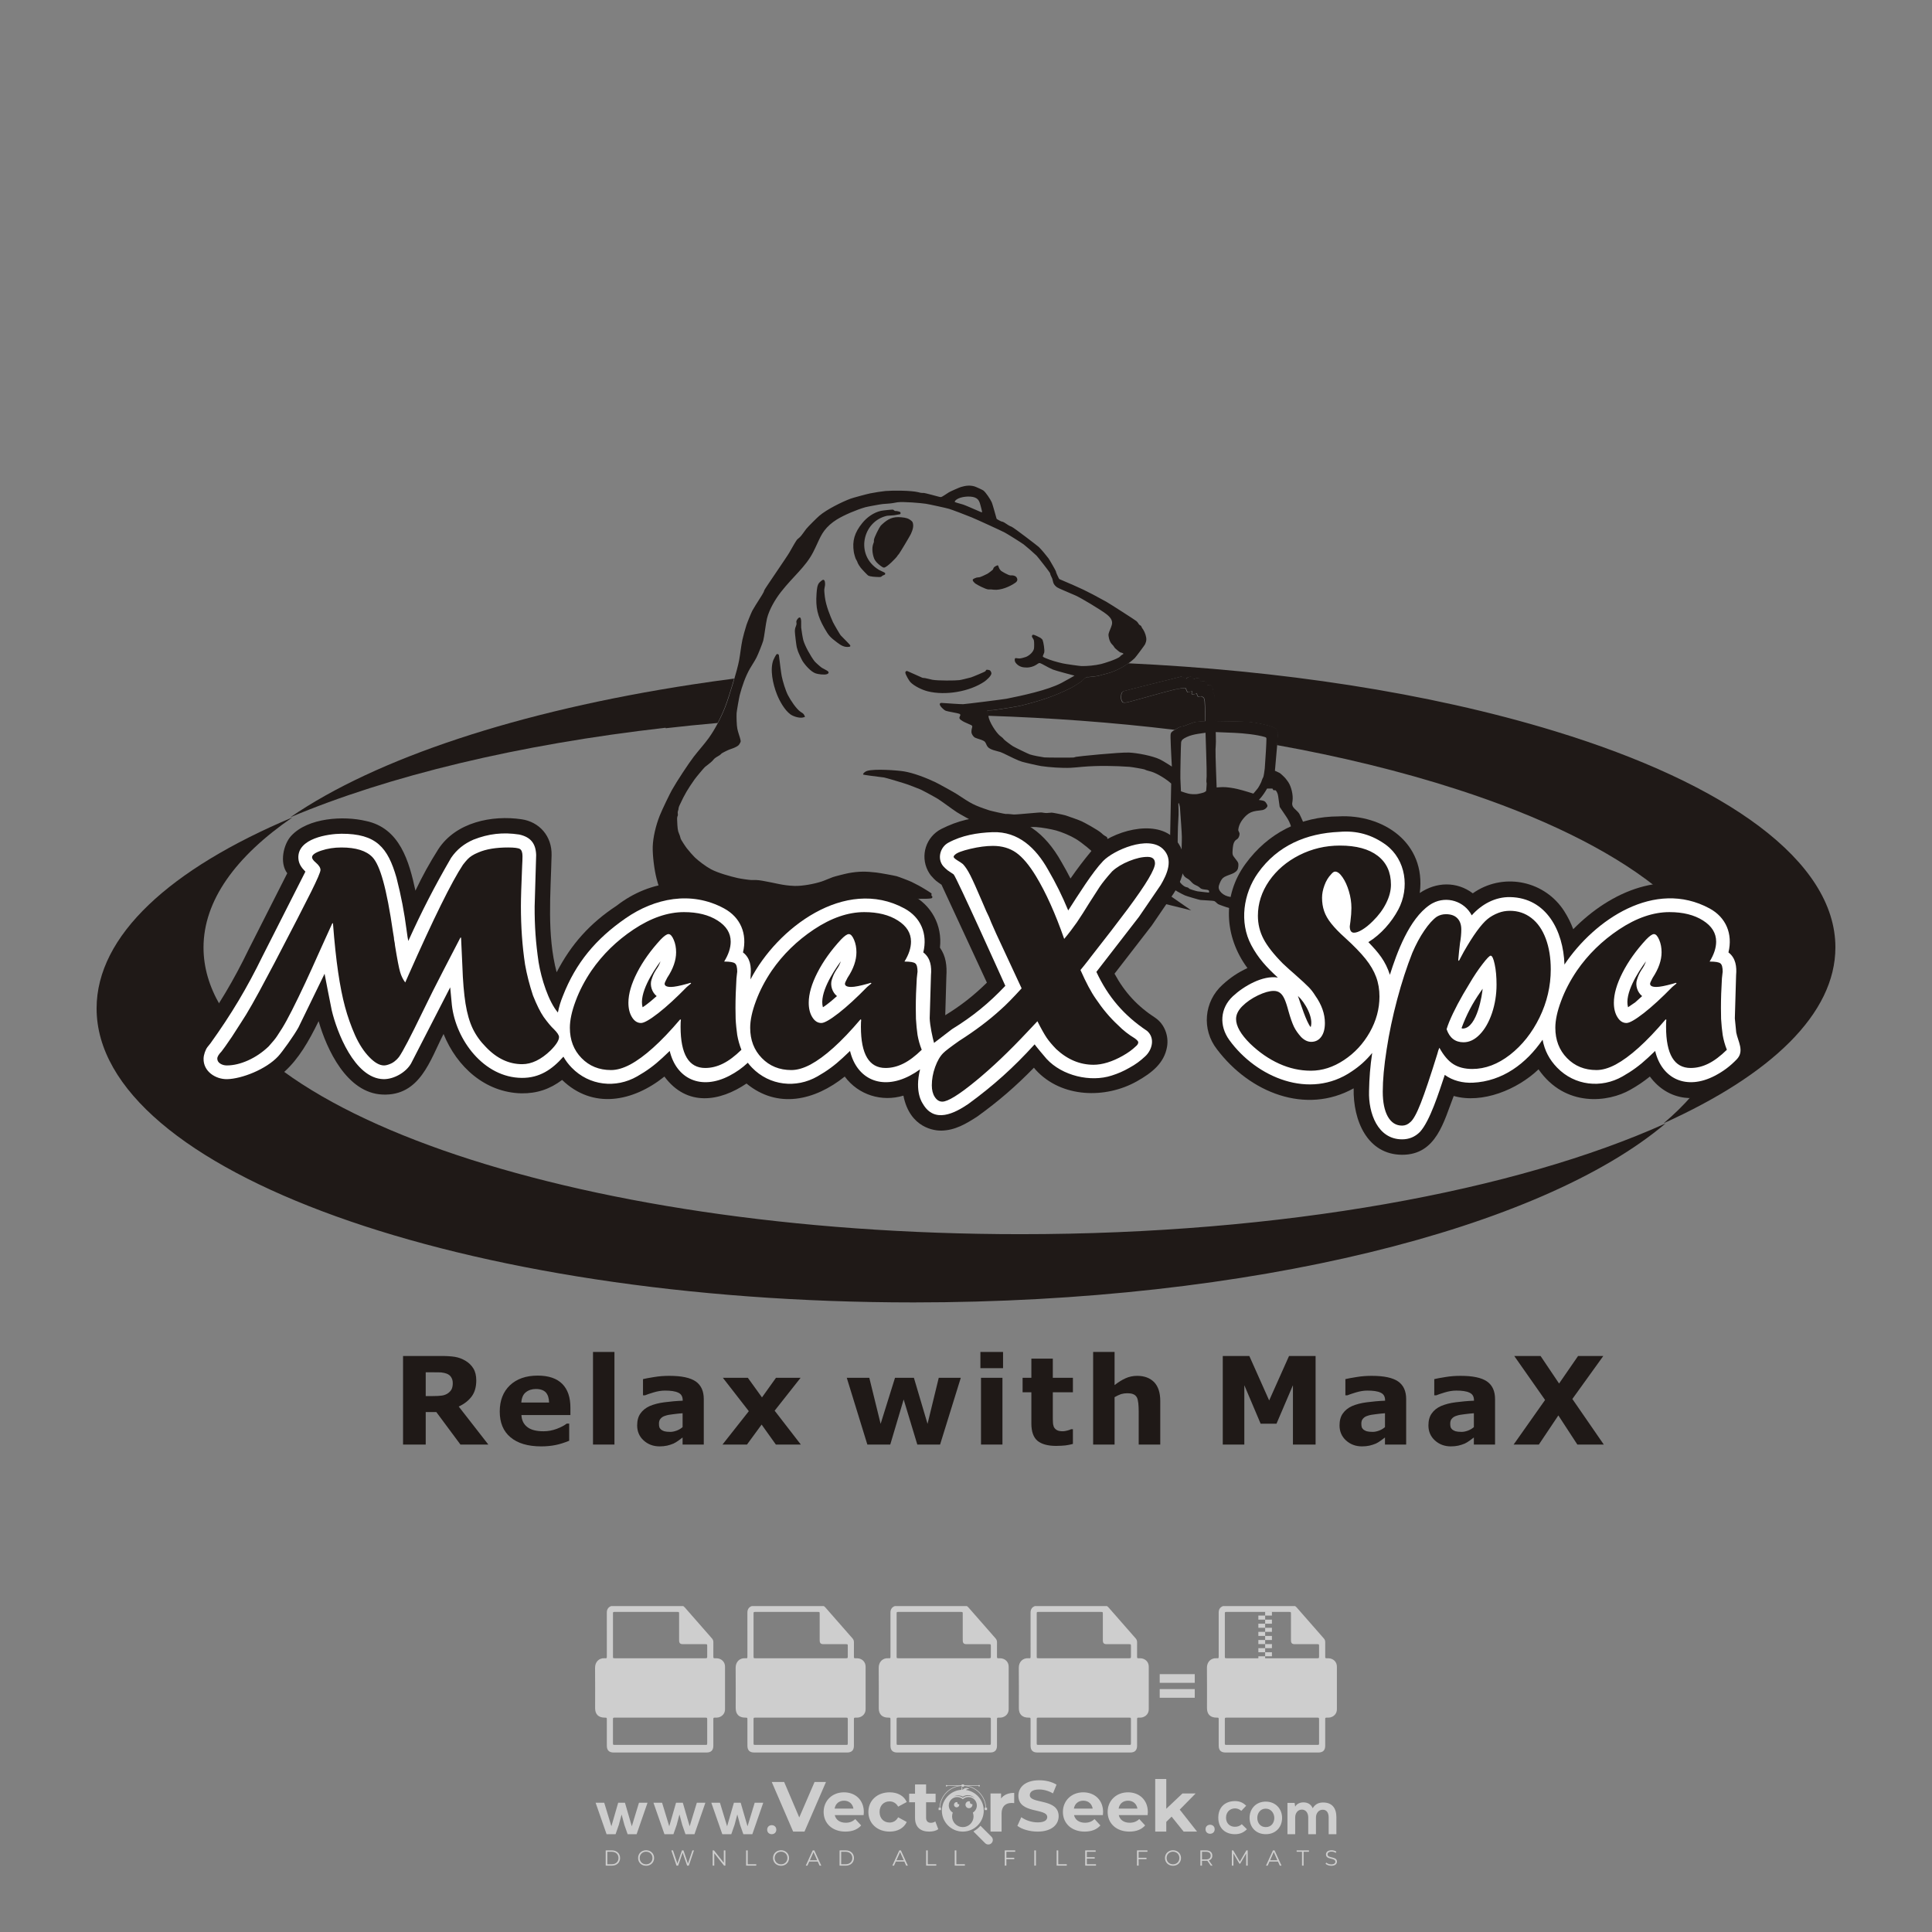 <?xml version="1.0" encoding="iso-8859-1"?>
<!-- Generator: Adobe Illustrator 27.0.0, SVG Export Plug-In . SVG Version: 6.00 Build 0)  -->
<svg version="1.1" id="Layer_1" xmlns="http://www.w3.org/2000/svg" xmlns:xlink="http://www.w3.org/1999/xlink" x="0px" y="0px"
	 viewBox="0 0 500 500" style="enable-background:new 0 0 500 500;" xml:space="preserve">
<rect x="0" y="0" width="500" height="500" fill="#808080" stroke="none"/>
<g id="watermark_1_">
	<g>
		<g id="watermark" style="opacity:0.61;">
			<g>
				<g>
					<g>
						<g>
							<polygon style="fill:#FFFFFF;" points="213.765,461.172 208.204,474.017 205.268,474.017 199.726,461.172 202.938,461.172 
								206.846,470.347 210.81,461.172 							"/>
						</g>
						<g>
							<path style="fill:#FFFFFF;" d="M223.507,469.741h-7.469c0.275,1.23,1.321,1.982,2.826,1.982c1.046,0,1.798-0.312,2.477-0.954
								l1.523,1.651c-0.917,1.046-2.294,1.597-4.074,1.597c-3.413,0-5.634-2.147-5.634-5.083c0-2.954,2.257-5.083,5.267-5.083
								c2.899,0,5.138,1.945,5.138,5.12C223.562,469.191,223.526,469.503,223.507,469.741 M216.002,468.071h4.863
								c-0.202-1.248-1.138-2.055-2.422-2.055C217.139,466.016,216.204,466.805,216.002,468.071"/>
						</g>
						<g>
							<path style="fill:#FFFFFF;" d="M224.735,468.934c0-2.973,2.294-5.083,5.505-5.083c2.074,0,3.707,0.899,4.423,2.514
								l-2.22,1.193c-0.532-0.936-1.321-1.358-2.221-1.358c-1.45,0-2.587,1.009-2.587,2.734c0,1.725,1.138,2.734,2.587,2.734
								c0.899,0,1.688-0.404,2.221-1.358l2.22,1.211c-0.716,1.578-2.349,2.495-4.423,2.495
								C227.029,474.017,224.735,471.907,224.735,468.934"/>
						</g>
						<g>
							<path style="fill:#FFFFFF;" d="M242.828,473.393c-0.587,0.422-1.45,0.624-2.331,0.624c-2.33,0-3.688-1.193-3.688-3.542
								v-4.055h-1.523v-2.202h1.523v-2.404h2.863v2.404h2.459v2.202h-2.459v4.019c0,0.844,0.458,1.303,1.229,1.303
								c0.422,0,0.844-0.128,1.156-0.367L242.828,473.393z"/>
						</g>
					</g>
					<g>
						<path style="fill:#FFFFFF;" d="M262.474,463.997v2.643c-0.238-0.018-0.422-0.037-0.642-0.037
							c-1.578,0-2.624,0.862-2.624,2.753v4.661h-2.863v-9.873h2.734v1.303C259.776,464.493,260.951,463.997,262.474,463.997"/>
					</g>
					<g>
						<path style="fill:#FFFFFF;" d="M263.299,472.53l1.009-2.239c1.083,0.789,2.697,1.339,4.239,1.339
							c1.762,0,2.477-0.587,2.477-1.376c0-2.404-7.469-0.752-7.469-5.524c0-2.184,1.762-4,5.413-4c1.615,0,3.267,0.385,4.459,1.138
							l-0.918,2.257c-1.193-0.679-2.422-1.009-3.56-1.009c-1.761,0-2.44,0.66-2.44,1.468c0,2.367,7.468,0.734,7.468,5.45
							c0,2.147-1.78,3.982-5.45,3.982C266.492,474.017,264.437,473.411,263.299,472.53"/>
					</g>
					<g>
						<path style="fill:#FFFFFF;" d="M285.428,469.741h-7.469c0.275,1.23,1.321,1.982,2.826,1.982c1.046,0,1.798-0.312,2.477-0.954
							l1.523,1.651c-0.918,1.046-2.294,1.597-4.074,1.597c-3.413,0-5.634-2.147-5.634-5.083c0-2.954,2.257-5.083,5.267-5.083
							c2.9,0,5.138,1.945,5.138,5.12C285.484,469.191,285.447,469.503,285.428,469.741 M277.923,468.071h4.863
							c-0.202-1.248-1.138-2.055-2.422-2.055C279.061,466.016,278.125,466.805,277.923,468.071"/>
					</g>
					<g>
						<path style="fill:#FFFFFF;" d="M297.007,469.741h-7.469c0.275,1.23,1.321,1.982,2.826,1.982c1.046,0,1.798-0.312,2.477-0.954
							l1.523,1.651c-0.918,1.046-2.294,1.597-4.074,1.597c-3.413,0-5.634-2.147-5.634-5.083c0-2.954,2.257-5.083,5.267-5.083
							c2.899,0,5.138,1.945,5.138,5.12C297.062,469.191,297.025,469.503,297.007,469.741 M289.501,468.071h4.863
							c-0.202-1.248-1.138-2.055-2.422-2.055C290.639,466.016,289.703,466.805,289.501,468.071"/>
					</g>
					<g>
						<polygon style="fill:#FFFFFF;" points="303.208,470.145 301.831,471.503 301.831,474.017 298.969,474.017 298.969,460.401 
							301.831,460.401 301.831,468.108 306.016,464.144 309.429,464.144 305.318,468.328 309.796,474.017 306.327,474.017 						"/>
					</g>
					<g>
						<path style="fill:#FFFFFF;" d="M256.601,475.359L256.601,475.359l-2.86-2.86c-0.435,0.508-0.953,0.943-1.534,1.284
							c-0.092,0.069-0.186,0.136-0.283,0.199l3.027,3.027c0.456,0.456,1.195,0.456,1.65,0
							C257.057,476.554,257.057,475.815,256.601,475.359"/>
					</g>
					<g>
						<path style="fill:#FFFFFF;" d="M249.984,463.244c0.221-0.173,0.495-0.281,0.797-0.281c0.042,0,0.083,0.002,0.124,0.006
							c-0.214-0.156-0.478-0.249-0.764-0.249c-0.395,0-0.744,0.18-0.981,0.458c-0.051,0-0.1,0.006-0.151,0.008
							c0.039-0.077,0.064-0.162,0.064-0.255c0-0.234-0.143-0.434-0.346-0.519c0.087,0.126,0.138,0.279,0.138,0.445
							c0,0.122-0.031,0.237-0.081,0.341c-2.811,0.201-5.03,2.539-5.03,5.4c0,2.993,2.426,5.42,5.42,5.42
							c2.993,0,5.42-2.426,5.42-5.42C254.595,465.879,252.593,463.635,249.984,463.244 M247.983,464.656
							c0.435,0,0.844,0.112,1.199,0.309c0.374-0.245,0.82-0.387,1.299-0.387c0.711,0,1.348,0.312,1.784,0.806
							c-0.435-0.379-1.004-0.61-1.627-0.61c-0.449,0-0.87,0.12-1.234,0.329c-0.079,0.046-0.156,0.096-0.229,0.15
							c-0.065-0.048-0.133-0.093-0.204-0.134c-0.369-0.219-0.8-0.344-1.26-0.344c-0.3,0-0.588,0.054-0.854,0.152
							C247.196,464.754,247.578,464.656,247.983,464.656 M251.772,469.098c0.115,0.305,0.181,0.634,0.181,0.979
							c0,1.534-1.244,2.777-2.778,2.777c-1.534,0-2.777-1.243-2.777-2.777c0-0.345,0.066-0.674,0.181-0.979
							c-0.62-0.382-1.035-1.064-1.035-1.846c0-1.197,0.971-2.168,2.168-2.168c0.565,0,1.078,0.218,1.463,0.572
							c0.386-0.354,0.899-0.572,1.464-0.572c1.197,0,2.168,0.971,2.168,2.168C252.807,468.034,252.392,468.716,251.772,469.098"/>
					</g>
					<g>
						<path style="fill:#FFFFFF;" d="M251.666,467.061c0,0.497-0.404,0.901-0.901,0.901c-0.497,0-0.901-0.404-0.901-0.901
							s0.404-0.901,0.901-0.901c0.101,0,0.197,0.017,0.287,0.047c-0.03,0.062-0.045,0.132-0.045,0.204
							c0,0.273,0.221,0.494,0.494,0.494c0.05,0,0.099-0.008,0.146-0.022C251.66,466.941,251.666,467,251.666,467.061"/>
					</g>
					<g>
						<path style="fill:#FFFFFF;" d="M248.255,467.061c0,0.376-0.305,0.681-0.681,0.681c-0.376,0-0.681-0.305-0.681-0.681
							s0.305-0.681,0.681-0.681c0.076,0,0.149,0.013,0.217,0.035c-0.023,0.047-0.034,0.1-0.034,0.155
							c0,0.206,0.167,0.374,0.374,0.374c0.038,0,0.075-0.006,0.11-0.017C248.25,466.97,248.255,467.015,248.255,467.061"/>
					</g>
					<g>
						<g>
							<g>
								<rect x="242.908" y="467.83" style="fill:#FFFFFF;" width="0.616" height="0.616"/>
							</g>
							<g>
								<rect x="254.827" y="467.83" style="fill:#FFFFFF;" width="0.616" height="0.616"/>
							</g>
							<g>
								<path style="fill:#FFFFFF;" d="M255.205,468.082h-0.14c0-3.248-2.642-5.89-5.89-5.89c-3.248,0-5.89,2.642-5.89,5.89h-0.14
									c0-1.611,0.627-3.125,1.766-4.264c1.139-1.139,2.653-1.766,4.264-1.766c1.611,0,3.125,0.627,4.264,1.766
									C254.578,464.957,255.205,466.471,255.205,468.082"/>
							</g>
						</g>
						<g>
							<rect x="248.868" y="461.814" style="fill:#FFFFFF;" width="0.616" height="0.616"/>
						</g>
						<g>
							<rect x="244.95" y="462.052" style="fill:#FFFFFF;" width="8.45" height="0.14"/>
						</g>
						<g>
							<path style="fill:#FFFFFF;" d="M245.174,462.15c0,0.108-0.088,0.196-0.196,0.196c-0.108,0-0.196-0.088-0.196-0.196
								c0-0.108,0.088-0.196,0.196-0.196C245.086,461.954,245.174,462.042,245.174,462.15"/>
						</g>
						<g>
							<path style="fill:#FFFFFF;" d="M253.596,462.15c0,0.108-0.088,0.196-0.196,0.196c-0.108,0-0.196-0.088-0.196-0.196
								c0-0.108,0.088-0.196,0.196-0.196C253.509,461.954,253.596,462.042,253.596,462.15"/>
						</g>
					</g>
				</g>
				<g>
					<path style="fill:#FFFFFF;" d="M314.356,473.409c0,1.559-2.364,1.559-2.364,0C311.993,471.851,314.356,471.851,314.356,473.409
						z"/>
				</g>
				<g>
					<g>
						<g>
							<path style="fill:#FFFFFF;" d="M161.739,466.549l1.772,6.088l1.855-6.088h2.215l-2.823,8.14h-2.33l-0.837-2.396l-0.722-2.708
								l-0.722,2.708l-0.837,2.396h-2.33l-2.839-8.14h2.231l1.855,6.088l1.756-6.088H161.739z"/>
						</g>
						<g>
							<path style="fill:#FFFFFF;" d="M176.713,466.549l1.772,6.088l1.855-6.088h2.215l-2.823,8.14h-2.33l-0.837-2.396l-0.722-2.708
								l-0.722,2.708l-0.837,2.396h-2.33l-2.839-8.14h2.231l1.855,6.088l1.756-6.088H176.713z"/>
						</g>
						<g>
							<path style="fill:#FFFFFF;" d="M191.687,466.549l1.772,6.088l1.855-6.088h2.215l-2.823,8.14h-2.33l-0.837-2.396l-0.722-2.708
								l-0.722,2.708l-0.837,2.396h-2.33l-2.839-8.14h2.231l1.855,6.088l1.756-6.088H191.687z"/>
						</g>
					</g>
					<g>
						<path style="fill:#FFFFFF;" d="M200.908,473.52c0,1.559-2.364,1.559-2.364,0C198.545,471.962,200.908,471.962,200.908,473.52z
							"/>
					</g>
					<g>
						<path style="fill:#FFFFFF;" d="M322.71,473.409c-0.935,0.919-1.919,1.28-3.117,1.28c-2.346,0-4.3-1.411-4.3-4.282
							s1.953-4.284,4.3-4.284c1.149,0,2.035,0.329,2.921,1.199l-1.264,1.329c-0.476-0.428-1.066-0.64-1.623-0.64
							c-1.346,0-2.33,0.985-2.33,2.396c0,1.542,1.05,2.362,2.297,2.362c0.64,0,1.28-0.18,1.772-0.672L322.71,473.409z"/>
					</g>
					<g>
						<path style="fill:#FFFFFF;" d="M331.805,470.472c0,2.33-1.591,4.217-4.217,4.217c-2.626,0-4.201-1.887-4.201-4.217
							c0-2.314,1.609-4.217,4.185-4.217C330.149,466.255,331.805,468.158,331.805,470.472z M325.389,470.472
							c0,1.231,0.739,2.38,2.199,2.38c1.46,0,2.199-1.149,2.199-2.38c0-1.215-0.854-2.396-2.199-2.396
							C326.144,468.077,325.389,469.258,325.389,470.472z"/>
					</g>
					<g>
						<path style="fill:#FFFFFF;" d="M338.572,474.689v-4.332c0-1.068-0.559-2.035-1.658-2.035c-1.082,0-1.722,0.967-1.722,2.035
							v4.332h-2.003v-8.107h1.855l0.148,0.985c0.426-0.82,1.362-1.116,2.133-1.116c0.969,0,1.937,0.394,2.396,1.51
							c0.723-1.149,1.658-1.478,2.708-1.478c2.297,0,3.43,1.412,3.43,3.84v4.365h-2.003v-4.365c0-1.066-0.442-1.97-1.526-1.97
							c-1.082,0-1.756,0.935-1.756,2.003v4.332H338.572z"/>
					</g>
				</g>
			</g>
		</g>
		<g style="opacity:0.61;">
			<g>
				<g>
					<path style="fill:#FFFFFF;" d="M345.988,431.299c-0.006-1.224-0.959-2.121-2.189-2.14c-0.924-0.014-0.832,0.12-0.834-0.867
						c-0.003-1.097-0.007-2.194,0.003-3.292c0.003-0.379-0.112-0.691-0.362-0.976c-2.342-2.668-4.678-5.342-7.019-8.011
						c-0.12-0.137-0.275-0.244-0.414-0.366c-6.214,0-12.427,0-18.641,0c-0.794,0.293-1.14,0.868-1.138,1.709
						c0.01,3.748,0.004,7.496,0.004,11.243c0,0.556-0.003,0.589-0.55,0.551c-1.497-0.102-2.516,0.986-2.497,2.492
						c0.044,3.476,0.013,6.953,0.014,10.429c0.001,1.58,0.867,2.443,2.45,2.449c0.582,0.002,0.582,0.002,0.582,0.6
						c0,2.219-0.001,4.438,0.001,6.657c0.001,1.192,0.58,1.771,1.768,1.771c8.013,0.001,16.027,0.001,24.04,0
						c1.168,0,1.755-0.583,1.757-1.745c0.002-2.256,0-4.512,0.001-6.768c0-0.512,0.002-0.511,0.52-0.515
						c0.271-0.002,0.541,0.008,0.809-0.058c0.996-0.246,1.69-1.044,1.694-2.069C346.003,438.696,346.005,434.997,345.988,431.299z
						 M317.537,417.162c5.337,0,10.674,0,16.01,0c0.548,0,0.554,0.007,0.554,0.561c0.001,2.243-0.001,4.486,0.001,6.73
						c0.001,0.811,0.249,1.059,1.06,1.059c1.91,0.001,3.821,0,5.731,0.001c0.458,0,0.479,0.021,0.481,0.483
						c0.003,0.887,0.002,1.775,0,2.662c-0.001,0.477-0.024,0.498-0.504,0.499c-3.895,0.001-7.79,0-11.684,0
						c-3.882,0-7.765,0-11.647,0c-0.55,0-0.552-0.001-0.552-0.561c-0.001-3.624-0.001-7.247,0-10.871
						C316.987,417.166,316.991,417.162,317.537,417.162z M340.822,451.579c-3.883,0.001-7.766,0-11.65,0c-3.871,0-7.742,0-11.613,0
						c-0.572,0-0.574-0.002-0.574-0.579c-0.001-1.997-0.001-3.994,0.001-5.991c0-0.464,0.023-0.486,0.478-0.487
						c7.803-0.001,15.607-0.001,23.41,0c0.478,0,0.499,0.02,0.499,0.503c0.002,1.997,0.001,3.994,0,5.991
						C341.375,451.574,341.37,451.579,340.822,451.579z"/>
				</g>
				<g>
					<g>
						<rect x="327.418" y="417.053" style="fill:#FFFFFF;" width="1.757" height="1.054"/>
					</g>
					<g>
						<rect x="325.662" y="418.107" style="fill:#FFFFFF;" width="1.757" height="1.054"/>
					</g>
					<g>
						<rect x="327.418" y="419.161" style="fill:#FFFFFF;" width="1.757" height="1.054"/>
					</g>
					<g>
						<rect x="325.662" y="420.215" style="fill:#FFFFFF;" width="1.757" height="1.054"/>
					</g>
					<g>
						<rect x="327.418" y="421.269" style="fill:#FFFFFF;" width="1.757" height="1.054"/>
					</g>
					<g>
						<rect x="325.662" y="422.323" style="fill:#FFFFFF;" width="1.757" height="1.054"/>
					</g>
					<g>
						<rect x="327.418" y="423.378" style="fill:#FFFFFF;" width="1.757" height="1.054"/>
					</g>
					<g>
						<rect x="325.662" y="424.432" style="fill:#FFFFFF;" width="1.757" height="1.054"/>
					</g>
					<g>
						<rect x="327.418" y="425.486" style="fill:#FFFFFF;" width="1.757" height="1.054"/>
					</g>
					<g>
						<rect x="325.662" y="426.54" style="fill:#FFFFFF;" width="1.757" height="1.054"/>
					</g>
					<g>
						<rect x="327.418" y="427.594" style="fill:#FFFFFF;" width="1.757" height="1.054"/>
					</g>
					<g>
						<rect x="325.662" y="428.648" style="fill:#FFFFFF;" width="1.757" height="1.054"/>
					</g>
				</g>
			</g>
			<g>
				<path style="fill:#FFFFFF;" d="M187.637,431.299c-0.006-1.224-0.959-2.121-2.189-2.14c-0.924-0.014-0.832,0.12-0.834-0.867
					c-0.003-1.097-0.007-2.194,0.003-3.292c0.003-0.379-0.112-0.691-0.362-0.976c-2.342-2.668-4.678-5.342-7.019-8.011
					c-0.12-0.137-0.275-0.244-0.414-0.366c-6.214,0-12.427,0-18.641,0c-0.794,0.293-1.14,0.868-1.138,1.709
					c0.01,3.748,0.004,7.496,0.004,11.243c0,0.556-0.003,0.589-0.55,0.551c-1.497-0.102-2.516,0.986-2.497,2.492
					c0.044,3.476,0.013,6.953,0.014,10.429c0.001,1.58,0.867,2.443,2.45,2.449c0.582,0.002,0.582,0.002,0.582,0.6
					c0,2.219-0.001,4.438,0.001,6.657c0.001,1.192,0.58,1.771,1.768,1.771c8.013,0.001,16.027,0.001,24.04,0
					c1.168,0,1.755-0.583,1.757-1.745c0.002-2.256,0-4.512,0.001-6.768c0-0.512,0.002-0.511,0.52-0.515
					c0.271-0.002,0.541,0.008,0.809-0.058c0.996-0.246,1.69-1.044,1.694-2.069C187.652,438.696,187.655,434.997,187.637,431.299z
					 M159.187,417.162c5.337,0,10.674,0,16.01,0c0.548,0,0.554,0.007,0.554,0.561c0.001,2.243-0.001,4.486,0.001,6.73
					c0.001,0.811,0.249,1.059,1.06,1.059c1.91,0.001,3.821,0,5.731,0.001c0.458,0,0.479,0.021,0.481,0.483
					c0.003,0.887,0.002,1.775,0,2.662c-0.001,0.477-0.024,0.498-0.504,0.499c-3.895,0.001-7.79,0-11.684,0
					c-3.882,0-7.765,0-11.647,0c-0.55,0-0.552-0.001-0.552-0.561c-0.001-3.624-0.001-7.247,0-10.871
					C158.636,417.166,158.64,417.162,159.187,417.162z M182.472,451.579c-3.883,0.001-7.766,0-11.65,0c-3.871,0-7.742,0-11.613,0
					c-0.572,0-0.574-0.002-0.574-0.579c-0.001-1.997-0.001-3.994,0.001-5.991c0-0.464,0.023-0.486,0.478-0.487
					c7.803-0.001,15.607-0.001,23.41,0c0.478,0,0.499,0.02,0.499,0.503c0.002,1.997,0.001,3.994,0,5.991
					C183.024,451.574,183.019,451.579,182.472,451.579z"/>
			</g>
			<g>
				<path style="fill:#FFFFFF;" d="M159.779,440.669v-7.897h2.779c0.375,0,0.726,0.061,1.053,0.182
					c0.327,0.121,0.612,0.292,0.855,0.513c0.242,0.221,0.434,0.483,0.573,0.789c0.14,0.305,0.21,0.642,0.21,1.009
					c0,0.375-0.07,0.715-0.21,1.02c-0.14,0.305-0.331,0.568-0.573,0.789c-0.243,0.221-0.528,0.392-0.855,0.513
					c-0.327,0.121-0.678,0.182-1.053,0.182h-1.29v2.901H159.779z M162.58,436.356c0.39,0,0.684-0.111,0.882-0.331
					c0.199-0.22,0.298-0.474,0.298-0.761c0-0.14-0.024-0.276-0.072-0.408c-0.048-0.132-0.121-0.248-0.221-0.347
					c-0.099-0.099-0.223-0.178-0.37-0.237c-0.147-0.059-0.32-0.089-0.518-0.089h-1.312v2.173H162.58z"/>
				<path style="fill:#FFFFFF;" d="M166.308,432.771h1.731l3.177,5.294h0.088l-0.088-1.522v-3.772h1.478v7.897h-1.566l-3.353-5.592
					h-0.088l0.088,1.522v4.07h-1.467V432.771z"/>
				<path style="fill:#FFFFFF;" d="M177.922,436.334h3.872c0.022,0.089,0.04,0.195,0.055,0.32c0.014,0.125,0.022,0.25,0.022,0.375
					c0,0.507-0.077,0.985-0.231,1.434c-0.154,0.449-0.397,0.849-0.728,1.202c-0.353,0.375-0.776,0.666-1.268,0.871
					c-0.493,0.206-1.055,0.309-1.688,0.309c-0.574,0-1.114-0.103-1.622-0.309c-0.507-0.206-0.948-0.492-1.323-0.86
					c-0.375-0.367-0.673-0.803-0.894-1.307c-0.221-0.504-0.331-1.053-0.331-1.649c0-0.595,0.11-1.145,0.331-1.649
					c0.221-0.504,0.518-0.939,0.894-1.307c0.375-0.367,0.816-0.654,1.323-0.86c0.507-0.206,1.048-0.309,1.622-0.309
					c0.64,0,1.211,0.11,1.715,0.331c0.504,0.221,0.935,0.526,1.296,0.915l-1.025,1.004c-0.258-0.272-0.544-0.48-0.861-0.623
					c-0.316-0.143-0.695-0.215-1.136-0.215c-0.361,0-0.703,0.065-1.026,0.193c-0.324,0.129-0.607,0.311-0.85,0.546
					c-0.242,0.235-0.436,0.52-0.579,0.855c-0.143,0.335-0.215,0.708-0.215,1.119c0,0.412,0.072,0.785,0.215,1.12
					c0.143,0.335,0.338,0.62,0.584,0.855c0.246,0.235,0.531,0.418,0.855,0.546c0.323,0.129,0.669,0.193,1.037,0.193
					c0.419,0,0.773-0.061,1.064-0.182c0.29-0.121,0.538-0.278,0.744-0.469c0.148-0.132,0.275-0.3,0.381-0.502
					c0.106-0.202,0.189-0.428,0.248-0.678h-2.482V436.334z"/>
			</g>
			<g>
				<path style="fill:#FFFFFF;" d="M224.019,431.299c-0.006-1.224-0.959-2.121-2.189-2.14c-0.924-0.014-0.832,0.12-0.834-0.867
					c-0.003-1.097-0.007-2.194,0.003-3.292c0.003-0.379-0.112-0.691-0.362-0.976c-2.342-2.668-4.678-5.342-7.019-8.011
					c-0.12-0.137-0.275-0.244-0.414-0.366c-6.214,0-12.427,0-18.641,0c-0.794,0.293-1.14,0.868-1.138,1.709
					c0.01,3.748,0.004,7.496,0.004,11.243c0,0.556-0.003,0.589-0.55,0.551c-1.497-0.102-2.516,0.986-2.497,2.492
					c0.044,3.476,0.013,6.953,0.014,10.429c0.001,1.58,0.867,2.443,2.45,2.449c0.582,0.002,0.582,0.002,0.582,0.6
					c0,2.219-0.001,4.438,0.001,6.657c0.001,1.192,0.58,1.771,1.768,1.771c8.013,0.001,16.027,0.001,24.04,0
					c1.168,0,1.755-0.583,1.757-1.745c0.002-2.256,0-4.512,0.001-6.768c0-0.512,0.002-0.511,0.52-0.515
					c0.271-0.002,0.541,0.008,0.809-0.058c0.997-0.246,1.69-1.044,1.694-2.069C224.034,438.696,224.036,434.997,224.019,431.299z
					 M195.568,417.162c5.337,0,10.674,0,16.01,0c0.548,0,0.554,0.007,0.554,0.561c0.001,2.243-0.001,4.486,0.001,6.73
					c0.001,0.811,0.249,1.059,1.06,1.059c1.91,0.001,3.821,0,5.731,0.001c0.458,0,0.479,0.021,0.481,0.483
					c0.003,0.887,0.002,1.775,0,2.662c-0.001,0.477-0.024,0.498-0.504,0.499c-3.895,0.001-7.79,0-11.684,0
					c-3.882,0-7.765,0-11.647,0c-0.55,0-0.552-0.001-0.552-0.561c-0.001-3.624-0.001-7.247,0-10.871
					C195.018,417.166,195.022,417.162,195.568,417.162z M218.854,451.579c-3.883,0.001-7.766,0-11.65,0c-3.871,0-7.742,0-11.613,0
					c-0.572,0-0.574-0.002-0.574-0.579c-0.001-1.997-0.001-3.994,0.001-5.991c0-0.464,0.023-0.486,0.478-0.487
					c7.803-0.001,15.607-0.001,23.41,0c0.478,0,0.499,0.02,0.499,0.503c0.002,1.997,0.001,3.994,0,5.991
					C219.406,451.574,219.401,451.579,218.854,451.579z"/>
			</g>
			<g>
				<path style="fill:#FFFFFF;" d="M205.111,432.771h1.699l2.967,7.897h-1.644l-0.651-1.886h-3.044l-0.651,1.886h-1.643
					L205.111,432.771z M206.997,437.415l-0.706-1.974l-0.287-0.96h-0.088l-0.287,0.96l-0.706,1.974H206.997z"/>
				<path style="fill:#FFFFFF;" d="M211.331,434.536c-0.125,0-0.245-0.024-0.359-0.072c-0.114-0.048-0.213-0.114-0.298-0.199
					c-0.084-0.084-0.151-0.182-0.198-0.292c-0.048-0.11-0.072-0.232-0.072-0.364s0.024-0.254,0.072-0.364
					c0.048-0.11,0.114-0.208,0.198-0.292c0.084-0.084,0.184-0.151,0.298-0.198c0.114-0.048,0.233-0.072,0.359-0.072
					c0.257,0,0.478,0.09,0.662,0.27c0.184,0.181,0.276,0.399,0.276,0.656s-0.092,0.476-0.276,0.656
					C211.809,434.446,211.589,434.536,211.331,434.536z M210.615,440.669v-5.404h1.445v5.404H210.615z"/>
			</g>
			<g>
				<path style="fill:#FFFFFF;" d="M261.044,431.299c-0.006-1.224-0.959-2.121-2.189-2.14c-0.924-0.014-0.832,0.12-0.834-0.867
					c-0.003-1.097-0.007-2.194,0.003-3.292c0.003-0.379-0.112-0.691-0.362-0.976c-2.342-2.668-4.678-5.342-7.019-8.011
					c-0.12-0.137-0.275-0.244-0.414-0.366c-6.214,0-12.427,0-18.641,0c-0.794,0.293-1.14,0.868-1.138,1.709
					c0.01,3.748,0.004,7.496,0.004,11.243c0,0.556-0.003,0.589-0.55,0.551c-1.497-0.102-2.516,0.986-2.497,2.492
					c0.044,3.476,0.013,6.953,0.014,10.429c0.001,1.58,0.867,2.443,2.45,2.449c0.582,0.002,0.582,0.002,0.582,0.6
					c0,2.219-0.001,4.438,0.001,6.657c0.001,1.192,0.58,1.771,1.768,1.771c8.013,0.001,16.027,0.001,24.04,0
					c1.168,0,1.755-0.583,1.757-1.745c0.002-2.256,0-4.512,0.001-6.768c0-0.512,0.002-0.511,0.52-0.515
					c0.271-0.002,0.541,0.008,0.809-0.058c0.996-0.246,1.69-1.044,1.694-2.069C261.059,438.696,261.061,434.997,261.044,431.299z
					 M232.593,417.162c5.337,0,10.674,0,16.01,0c0.548,0,0.554,0.007,0.554,0.561c0.001,2.243-0.001,4.486,0.001,6.73
					c0.001,0.811,0.249,1.059,1.06,1.059c1.91,0.001,3.821,0,5.731,0.001c0.458,0,0.479,0.021,0.481,0.483
					c0.003,0.887,0.002,1.775,0,2.662c-0.001,0.477-0.024,0.498-0.504,0.499c-3.895,0.001-7.79,0-11.684,0
					c-3.882,0-7.765,0-11.647,0c-0.55,0-0.552-0.001-0.552-0.561c-0.001-3.624-0.001-7.247,0-10.871
					C232.042,417.166,232.047,417.162,232.593,417.162z M255.878,451.579c-3.883,0.001-7.766,0-11.65,0c-3.871,0-7.742,0-11.613,0
					c-0.572,0-0.574-0.002-0.574-0.579c-0.001-1.997-0.001-3.994,0.001-5.991c0-0.464,0.023-0.486,0.478-0.487
					c7.803-0.001,15.607-0.001,23.41,0c0.478,0,0.499,0.02,0.499,0.503c0.002,1.997,0.001,3.994,0,5.991
					C256.431,451.574,256.426,451.579,255.878,451.579z"/>
			</g>
			<g>
				<path style="fill:#FFFFFF;" d="M236.361,440.845c-0.338,0-0.662-0.048-0.971-0.143c-0.309-0.095-0.592-0.239-0.849-0.43
					c-0.257-0.191-0.481-0.425-0.673-0.7c-0.191-0.276-0.342-0.597-0.452-0.965l1.401-0.551c0.103,0.397,0.283,0.726,0.54,0.987
					c0.257,0.261,0.596,0.392,1.015,0.392c0.154,0,0.303-0.02,0.447-0.061c0.143-0.04,0.272-0.099,0.386-0.176
					s0.204-0.175,0.27-0.292c0.066-0.118,0.099-0.254,0.099-0.408c0-0.147-0.026-0.279-0.077-0.397
					c-0.051-0.117-0.138-0.227-0.259-0.331c-0.121-0.103-0.28-0.202-0.475-0.298c-0.195-0.095-0.435-0.195-0.722-0.298l-0.485-0.176
					c-0.213-0.073-0.429-0.173-0.645-0.298c-0.217-0.125-0.413-0.276-0.59-0.452c-0.177-0.176-0.322-0.384-0.436-0.623
					c-0.114-0.239-0.171-0.509-0.171-0.81c0-0.309,0.06-0.597,0.182-0.866c0.121-0.268,0.294-0.503,0.518-0.706
					c0.224-0.202,0.492-0.36,0.805-0.474s0.66-0.171,1.042-0.171c0.397,0,0.74,0.053,1.031,0.16
					c0.291,0.107,0.537,0.243,0.739,0.408c0.202,0.165,0.366,0.348,0.491,0.546c0.125,0.199,0.217,0.386,0.276,0.563l-1.312,0.551
					c-0.074-0.221-0.208-0.419-0.402-0.596c-0.195-0.176-0.462-0.265-0.8-0.265c-0.324,0-0.592,0.075-0.805,0.226
					c-0.213,0.151-0.32,0.348-0.32,0.59c0,0.235,0.103,0.436,0.309,0.601c0.206,0.165,0.533,0.325,0.982,0.48l0.497,0.165
					c0.316,0.111,0.605,0.237,0.866,0.381c0.261,0.143,0.485,0.314,0.673,0.513c0.187,0.199,0.331,0.425,0.43,0.678
					c0.1,0.254,0.149,0.546,0.149,0.877c0,0.412-0.083,0.767-0.248,1.064c-0.165,0.298-0.377,0.542-0.634,0.734
					c-0.258,0.191-0.548,0.335-0.872,0.43C236.986,440.797,236.67,440.845,236.361,440.845z"/>
				<path style="fill:#FFFFFF;" d="M239.516,432.771h1.61l1.633,4.754l0.287,1.015h0.088l0.309-1.015l1.699-4.754h1.61l-2.879,7.897
					h-1.566L239.516,432.771z"/>
				<path style="fill:#FFFFFF;" d="M251.097,436.334h3.871c0.022,0.089,0.04,0.195,0.055,0.32c0.015,0.125,0.023,0.25,0.023,0.375
					c0,0.507-0.078,0.985-0.232,1.434c-0.154,0.449-0.397,0.849-0.728,1.202c-0.353,0.375-0.775,0.666-1.268,0.871
					c-0.493,0.206-1.055,0.309-1.688,0.309c-0.574,0-1.114-0.103-1.621-0.309c-0.507-0.206-0.949-0.492-1.324-0.86
					c-0.375-0.367-0.673-0.803-0.894-1.307c-0.22-0.504-0.331-1.053-0.331-1.649c0-0.595,0.11-1.145,0.331-1.649
					c0.221-0.504,0.518-0.939,0.894-1.307c0.375-0.367,0.816-0.654,1.324-0.86c0.507-0.206,1.047-0.309,1.621-0.309
					c0.64,0,1.211,0.11,1.715,0.331c0.504,0.221,0.936,0.526,1.296,0.915l-1.026,1.004c-0.257-0.272-0.544-0.48-0.861-0.623
					c-0.316-0.143-0.694-0.215-1.136-0.215c-0.36,0-0.702,0.065-1.026,0.193c-0.323,0.129-0.607,0.311-0.849,0.546
					c-0.243,0.235-0.436,0.52-0.579,0.855c-0.143,0.335-0.215,0.708-0.215,1.119c0,0.412,0.072,0.785,0.215,1.12
					c0.143,0.335,0.338,0.62,0.585,0.855c0.246,0.235,0.531,0.418,0.854,0.546c0.324,0.129,0.669,0.193,1.037,0.193
					c0.419,0,0.774-0.061,1.064-0.182c0.29-0.121,0.539-0.278,0.745-0.469c0.147-0.132,0.274-0.3,0.38-0.502
					c0.107-0.202,0.189-0.428,0.248-0.678h-2.482V436.334z"/>
			</g>
			<g>
				<path style="fill:#FFFFFF;" d="M297.3,431.299c-0.006-1.224-0.959-2.121-2.189-2.14c-0.924-0.014-0.832,0.12-0.834-0.867
					c-0.003-1.097-0.007-2.194,0.003-3.292c0.003-0.379-0.112-0.691-0.362-0.976c-2.342-2.668-4.678-5.342-7.019-8.011
					c-0.12-0.137-0.275-0.244-0.414-0.366c-6.214,0-12.427,0-18.641,0c-0.794,0.293-1.14,0.868-1.138,1.709
					c0.01,3.748,0.004,7.496,0.004,11.243c0,0.556-0.003,0.589-0.55,0.551c-1.497-0.102-2.516,0.986-2.497,2.492
					c0.044,3.476,0.013,6.953,0.014,10.429c0.001,1.58,0.867,2.443,2.45,2.449c0.582,0.002,0.582,0.002,0.582,0.6
					c0,2.219-0.001,4.438,0.001,6.657c0.001,1.192,0.58,1.771,1.768,1.771c8.013,0.001,16.027,0.001,24.04,0
					c1.168,0,1.755-0.583,1.757-1.745c0.002-2.256,0-4.512,0.001-6.768c0-0.512,0.002-0.511,0.52-0.515
					c0.271-0.002,0.541,0.008,0.809-0.058c0.996-0.246,1.69-1.044,1.694-2.069C297.315,438.696,297.318,434.997,297.3,431.299z
					 M268.85,417.162c5.337,0,10.674,0,16.01,0c0.548,0,0.554,0.007,0.554,0.561c0.001,2.243-0.001,4.486,0.001,6.73
					c0.001,0.811,0.249,1.059,1.06,1.059c1.91,0.001,3.821,0,5.731,0.001c0.458,0,0.479,0.021,0.481,0.483
					c0.003,0.887,0.002,1.775,0,2.662c-0.001,0.477-0.024,0.498-0.504,0.499c-3.895,0.001-7.79,0-11.684,0
					c-3.882,0-7.765,0-11.647,0c-0.55,0-0.552-0.001-0.552-0.561c-0.001-3.624-0.001-7.247,0-10.871
					C268.299,417.166,268.303,417.162,268.85,417.162z M292.135,451.579c-3.883,0.001-7.766,0-11.65,0c-3.871,0-7.742,0-11.613,0
					c-0.572,0-0.574-0.002-0.574-0.579c-0.001-1.997-0.001-3.994,0.001-5.991c0-0.464,0.023-0.486,0.478-0.487
					c7.803-0.001,15.607-0.001,23.41,0c0.478,0,0.499,0.02,0.499,0.503c0.001,1.997,0.001,3.994,0,5.991
					C292.687,451.574,292.682,451.579,292.135,451.579z"/>
			</g>
			<g>
				<path style="fill:#FFFFFF;" d="M272.966,434.183v1.831h3.165v1.412h-3.165v1.831h3.518v1.412h-5.007v-7.897h5.007v1.412H272.966
					z"/>
				<path style="fill:#FFFFFF;" d="M277.852,440.669v-7.897h2.779c0.375,0,0.726,0.061,1.053,0.182
					c0.327,0.121,0.612,0.292,0.855,0.513c0.243,0.221,0.434,0.483,0.574,0.789c0.14,0.305,0.209,0.642,0.209,1.009
					c0,0.375-0.07,0.715-0.209,1.02c-0.14,0.305-0.331,0.568-0.574,0.789c-0.243,0.221-0.528,0.392-0.855,0.513
					c-0.327,0.121-0.678,0.182-1.053,0.182h-1.29v2.901H277.852z M280.653,436.356c0.389,0,0.684-0.111,0.882-0.331
					c0.199-0.22,0.298-0.474,0.298-0.761c0-0.14-0.024-0.276-0.072-0.408c-0.048-0.132-0.121-0.248-0.221-0.347
					c-0.099-0.099-0.222-0.178-0.37-0.237c-0.147-0.059-0.32-0.089-0.518-0.089h-1.312v2.173H280.653z"/>
				<path style="fill:#FFFFFF;" d="M286.797,440.845c-0.338,0-0.662-0.048-0.971-0.143c-0.309-0.095-0.592-0.239-0.849-0.43
					c-0.257-0.191-0.482-0.425-0.673-0.7c-0.191-0.276-0.342-0.597-0.452-0.965l1.401-0.551c0.103,0.397,0.283,0.726,0.541,0.987
					c0.257,0.261,0.595,0.392,1.015,0.392c0.154,0,0.303-0.02,0.447-0.061c0.143-0.04,0.272-0.099,0.386-0.176
					c0.114-0.077,0.204-0.175,0.27-0.292c0.066-0.118,0.1-0.254,0.1-0.408c0-0.147-0.026-0.279-0.077-0.397
					c-0.051-0.117-0.138-0.227-0.259-0.331c-0.121-0.103-0.279-0.202-0.474-0.298c-0.195-0.095-0.436-0.195-0.723-0.298
					l-0.485-0.176c-0.213-0.073-0.428-0.173-0.645-0.298c-0.217-0.125-0.414-0.276-0.59-0.452c-0.176-0.176-0.322-0.384-0.436-0.623
					c-0.114-0.239-0.171-0.509-0.171-0.81c0-0.309,0.061-0.597,0.182-0.866c0.121-0.268,0.294-0.503,0.518-0.706
					c0.224-0.202,0.493-0.36,0.805-0.474c0.312-0.114,0.66-0.171,1.042-0.171c0.397,0,0.741,0.053,1.031,0.16
					c0.29,0.107,0.537,0.243,0.739,0.408c0.202,0.165,0.365,0.348,0.491,0.546c0.125,0.199,0.217,0.386,0.276,0.563l-1.312,0.551
					c-0.074-0.221-0.208-0.419-0.403-0.596c-0.195-0.176-0.462-0.265-0.799-0.265c-0.324,0-0.592,0.075-0.805,0.226
					c-0.213,0.151-0.32,0.348-0.32,0.59c0,0.235,0.103,0.436,0.309,0.601c0.206,0.165,0.533,0.325,0.982,0.48l0.496,0.165
					c0.316,0.111,0.605,0.237,0.866,0.381c0.261,0.143,0.485,0.314,0.673,0.513c0.187,0.199,0.331,0.425,0.43,0.678
					c0.099,0.254,0.149,0.546,0.149,0.877c0,0.412-0.083,0.767-0.248,1.064c-0.165,0.298-0.377,0.542-0.634,0.734
					c-0.258,0.191-0.548,0.335-0.872,0.43C287.422,440.797,287.105,440.845,286.797,440.845z"/>
			</g>
			<g>
				<path style="fill:#FFFFFF;" d="M321.394,439.168l4.004-4.985h-3.827v-1.412h5.559v1.5l-3.96,4.985h4.004v1.412h-5.779V439.168z"
					/>
				<path style="fill:#FFFFFF;" d="M328.409,432.771h1.489v7.897h-1.489V432.771z"/>
				<path style="fill:#FFFFFF;" d="M331.486,440.669v-7.897h2.779c0.375,0,0.726,0.061,1.053,0.182
					c0.327,0.121,0.612,0.292,0.855,0.513s0.434,0.483,0.574,0.789c0.14,0.305,0.209,0.642,0.209,1.009
					c0,0.375-0.07,0.715-0.209,1.02c-0.14,0.305-0.331,0.568-0.574,0.789c-0.243,0.221-0.528,0.392-0.855,0.513
					c-0.327,0.121-0.678,0.182-1.053,0.182h-1.29v2.901H331.486z M334.288,436.356c0.389,0,0.684-0.111,0.882-0.331
					c0.199-0.22,0.298-0.474,0.298-0.761c0-0.14-0.024-0.276-0.072-0.408c-0.048-0.132-0.121-0.248-0.221-0.347
					c-0.099-0.099-0.222-0.178-0.37-0.237c-0.147-0.059-0.32-0.089-0.518-0.089h-1.312v2.173H334.288z"/>
			</g>
		</g>
		<g style="opacity:0.61;">
			<path style="fill:#FFFFFF;" d="M300.133,433.27h9.067v2.242h-9.067V433.27z M300.133,437.136h9.067v2.243h-9.067V437.136z"/>
		</g>
	</g>
	<g style="opacity:0.61;">
		<path style="fill:#FFFFFF;" d="M156.756,478.878h1.607c1.263,0,2.114,0.812,2.114,1.974c0,1.161-0.851,1.973-2.114,1.973h-1.607
			V478.878z M158.34,482.464c1.049,0,1.725-0.665,1.725-1.612c0-0.947-0.677-1.613-1.725-1.613h-1.167v3.225H158.34z"/>
		<path style="fill:#FFFFFF;" d="M165.139,480.851c0-1.15,0.879-2.007,2.075-2.007c1.184,0,2.069,0.851,2.069,2.007
			c0,1.156-0.885,2.007-2.069,2.007C166.019,482.858,165.139,482.002,165.139,480.851z M168.866,480.851
			c0-0.942-0.705-1.635-1.652-1.635c-0.953,0-1.663,0.693-1.663,1.635c0,0.941,0.71,1.635,1.663,1.635
			C168.162,482.486,168.866,481.793,168.866,480.851z"/>
		<path style="fill:#FFFFFF;" d="M179.596,478.878l-1.331,3.947h-0.44l-1.156-3.366l-1.161,3.366h-0.434l-1.331-3.947h0.429
			l1.139,3.394l1.178-3.394h0.389l1.161,3.411l1.156-3.411H179.596z"/>
		<path style="fill:#FFFFFF;" d="M187.731,478.878v3.947h-0.344l-2.537-3.202v3.202h-0.417v-3.947h0.344l2.543,3.203v-3.203H187.731
			z"/>
		<path style="fill:#FFFFFF;" d="M193.093,478.878h0.417v3.586h2.21v0.361h-2.627V478.878z"/>
		<path style="fill:#FFFFFF;" d="M200.061,480.851c0-1.15,0.879-2.007,2.075-2.007c1.184,0,2.069,0.851,2.069,2.007
			c0,1.156-0.885,2.007-2.069,2.007C200.941,482.858,200.061,482.002,200.061,480.851z M203.788,480.851
			c0-0.942-0.705-1.635-1.652-1.635c-0.953,0-1.663,0.693-1.663,1.635c0,0.941,0.71,1.635,1.663,1.635
			C203.083,482.486,203.788,481.793,203.788,480.851z"/>
		<path style="fill:#FFFFFF;" d="M211.636,481.77h-2.199l-0.474,1.054h-0.434l1.804-3.947h0.412l1.804,3.947h-0.44L211.636,481.77z
			 M211.484,481.432l-0.947-2.12l-0.947,2.12H211.484z"/>
		<path style="fill:#FFFFFF;" d="M217.28,478.878h1.607c1.263,0,2.114,0.812,2.114,1.974c0,1.161-0.851,1.973-2.114,1.973h-1.607
			V478.878z M218.864,482.464c1.049,0,1.725-0.665,1.725-1.612c0-0.947-0.677-1.613-1.725-1.613h-1.167v3.225H218.864z"/>
		<path style="fill:#FFFFFF;" d="M234.041,481.77h-2.199l-0.474,1.054h-0.434l1.804-3.947h0.412l1.804,3.947h-0.44L234.041,481.77z
			 M233.889,481.432l-0.947-2.12l-0.947,2.12H233.889z"/>
		<path style="fill:#FFFFFF;" d="M239.685,478.878h0.417v3.586h2.21v0.361h-2.627V478.878z"/>
		<path style="fill:#FFFFFF;" d="M247.082,478.878h0.417v3.586h2.21v0.361h-2.627V478.878z"/>
		<path style="fill:#FFFFFF;" d="M260.449,479.239v1.551h2.041v0.361h-2.041v1.675h-0.417v-3.947h2.706v0.361H260.449z"/>
		<path style="fill:#FFFFFF;" d="M267.678,478.878h0.417v3.947h-0.417V478.878z"/>
		<path style="fill:#FFFFFF;" d="M273.456,478.878h0.417v3.586h2.21v0.361h-2.627V478.878z"/>
		<path style="fill:#FFFFFF;" d="M283.644,482.464v0.361h-2.791v-3.947h2.706v0.361h-2.289v1.404h2.041v0.355h-2.041v1.466H283.644z
			"/>
		<path style="fill:#FFFFFF;" d="M294.672,479.239v1.551h2.041v0.361h-2.041v1.675h-0.417v-3.947h2.706v0.361H294.672z"/>
		<path style="fill:#FFFFFF;" d="M301.5,480.851c0-1.15,0.879-2.007,2.075-2.007c1.184,0,2.069,0.851,2.069,2.007
			c0,1.156-0.885,2.007-2.069,2.007C302.379,482.858,301.5,482.002,301.5,480.851z M305.226,480.851
			c0-0.942-0.705-1.635-1.652-1.635c-0.953,0-1.663,0.693-1.663,1.635c0,0.941,0.71,1.635,1.663,1.635
			C304.522,482.486,305.226,481.793,305.226,480.851z"/>
		<path style="fill:#FFFFFF;" d="M313.351,482.825l-0.902-1.269c-0.102,0.011-0.203,0.017-0.316,0.017h-1.06v1.252h-0.417v-3.947
			h1.477c1.004,0,1.613,0.507,1.613,1.353c0,0.62-0.327,1.054-0.902,1.24l0.964,1.353H313.351z M313.328,480.231
			c0-0.632-0.417-0.992-1.207-0.992h-1.048v1.979h1.048C312.911,481.218,313.328,480.851,313.328,480.231z"/>
		<path style="fill:#FFFFFF;" d="M322.907,478.878v3.947h-0.4v-3.158l-1.551,2.656h-0.197l-1.551-2.639v3.14h-0.4v-3.947h0.344
			l1.714,2.926l1.697-2.926H322.907z"/>
		<path style="fill:#FFFFFF;" d="M330.744,481.77h-2.199l-0.473,1.054h-0.434l1.804-3.947h0.411l1.804,3.947h-0.44L330.744,481.77z
			 M330.592,481.432l-0.947-2.12l-0.947,2.12H330.592z"/>
		<path style="fill:#FFFFFF;" d="M336.957,479.239h-1.387v-0.361h3.192v0.361h-1.387v3.586h-0.417V479.239z"/>
		<path style="fill:#FFFFFF;" d="M343.063,482.346l0.164-0.321c0.282,0.276,0.784,0.479,1.302,0.479c0.739,0,1.06-0.31,1.06-0.699
			c0-1.083-2.43-0.417-2.43-1.877c0-0.581,0.451-1.083,1.455-1.083c0.446,0,0.908,0.13,1.224,0.35l-0.141,0.333
			c-0.338-0.22-0.733-0.327-1.083-0.327c-0.722,0-1.043,0.321-1.043,0.716c0,1.083,2.43,0.429,2.43,1.866
			c0,0.581-0.462,1.077-1.472,1.077C343.937,482.858,343.356,482.65,343.063,482.346z"/>
	</g>
</g>
<g>
</g>
<g>
	<path style="fill-rule:evenodd;clip-rule:evenodd;fill:#1F1917;" d="M431.053,290.743c-38.688,17.443-99.088,28.662-166.961,28.662
		c-116.764,0-211.422-33.212-211.422-74.182c0-12.124,8.291-23.571,22.995-33.677C44.077,224.843,25,242.105,25,260.974
		c0,42.021,94.658,76.091,211.422,76.091C323.834,337.065,398.856,317.974,431.053,290.743"/>
	<path style="fill-rule:evenodd;clip-rule:evenodd;fill:#1F1917;" d="M308.275,235.599l-7.394-5.141
		c-0.776-0.505-1.497-1.007-1.785-1.243c-0.798-0.651-1.972-1.773-2.977-2.716c-0.963-0.902-5.859-5.915-6.109-6.25
		c-0.283-0.384-0.659-0.858-0.865-1.005c-0.132-0.098-0.271-0.166-0.405-0.264c-0.323-0.24-0.602-0.666-0.978-0.982
		c-0.477-0.391-1.195-0.682-1.222-1.151c-0.006-0.048,0.004-0.092-0.011-0.136c-0.025-0.086-0.377-0.284-0.644-0.438
		c-0.317-0.181-0.653-0.506-0.949-0.765c-0.89-0.776-4.189-2.574-4.994-2.954c-0.578-0.271-3.067-1.178-4.25-1.55
		c-0.515-0.159-3.24-0.702-3.497-0.696c-0.559,0.018-1.118,0.13-1.639,0.097c-0.325-0.023-0.642-0.098-0.976-0.143
		c-0.469-0.063-6.524,0.574-7.227,0.527c-0.54-0.035-1.055-0.131-1.539-0.143c-0.198-0.006-0.394,0.002-0.592,0
		c-0.282-0.004-3.689-0.76-4.216-0.934c-4.183-1.397-4.497-1.661-8.476-4.263c-0.644-0.42-4.766-2.695-5.556-3.065
		c-2.41-1.131-5.584-2.354-8.046-2.756c-1.656-0.268-7.554-0.723-9.531-0.119c-0.115,0.035-0.217,0.074-0.338,0.143
		c-0.576,0.345-0.749,0.656-0.671,0.807c0.037,0.062,3.188,0.493,5.4,0.749c0.333,0.04,5.377,1.535,6.049,1.796
		c1.086,0.42,2.239,0.821,3.351,1.293c0.567,0.242,4.039,2.123,4.598,2.491c1.641,1.081,3.2,2.313,4.841,3.401
		c0.607,0.404,4.005,2.297,4.646,2.584c1.877,0.855,3.457,1.376,5.217,1.653c0.407,0.064,5.619,0.149,6.02,0.095
		c2.054-0.26,2.94-0.574,4.616-0.478c1.457,0.083,4.105,0.571,5.215,0.887c1.535,0.433,3.663,1.33,5.033,2.154
		c1.851,1.114,4.222,3.195,5.531,4.43c0.254,0.239,4.418,5.734,4.502,5.941c0.452,1.109,1.854,4.138,1.939,4.189
		c0.183,0.109,0.715,0.226,1.166,0.311c0.409,0.08,4.841,0.405,7.344,1.288C299.441,233.453,305.915,234.995,308.275,235.599"/>
	<path style="fill-rule:evenodd;clip-rule:evenodd;fill:#1F1917;" d="M329.949,199.477l0.828-9.447
		c0.017-0.156,0.017-0.183,0.013-0.285c0-0.077-0.023-0.152-0.044-0.221c-0.09-0.294-0.165-0.533-0.288-0.72
		c-0.711-1.067-6.005-1.896-7.016-1.986c-1.489-0.135-8.945-0.22-8.945-0.22l-0.108-6.419c-0.004-0.157-0.006-0.189-0.059-0.334
		c-0.052-0.126-0.121-0.256-0.185-0.362c-0.156-0.249-0.3-0.372-0.334-0.507c-0.048-0.215,0.179-0.459,0.148-0.774
		c-0.017-0.138-0.382-0.761-0.527-0.917c-0.058-0.06-0.086-0.08-0.298-0.072c-0.227,0.01-0.663,0.048-0.663,0.048
		s0.025-0.234,0-0.399c-0.054-0.365-0.465-0.551-0.763-0.558c-0.327-0.011-0.934,0.058-0.934,0.058s-0.15-0.566-0.315-0.801
		c-0.064-0.091-0.588-0.144-1.126,0.021c-0.148,0.047-0.165,0.053-0.163,0.066c0,0.01,0.004,0.023-0.002,0.034
		c-0.019,0.056-0.196,0.038-0.282-0.027c-0.121-0.09-0.115-0.27-0.206-0.372c-0.229-0.263-0.842-0.164-1.189-0.011
		c-0.117,0.054-0.219,0.113-0.284,0.192c-0.056,0.063-0.083,0.138-0.131,0.17c-0.125,0.077-0.709-0.289-1.049-0.498
		c-0.131-0.083-0.163-0.089-0.313-0.05c-4.958,1.241-14.612,3.646-14.852,3.766c-0.361,0.18-0.511,0.311-0.611,0.802
		c-0.138,0.665-0.14,1.342,0.227,1.906c0.231,0.354,0.671,0.26,1.164,0.202c0.64-0.074,9.723-2.721,12.26-3.304
		c0.307-0.071,0.611-0.136,0.846-0.116c0.094,0.008,0.179,0.027,0.255,0.02c0.16-0.017,0.277-0.164,0.542-0.239
		c0.386-0.111,1.343-0.049,1.343-0.049s0.263,0.624,0.388,0.911c0.038,0.085,0.244,0.197,0.321,0.173
		c0.29-0.091,0.967-0.332,0.967-0.332s-0.121,0.529-0.113,0.701c0.006,0.118,0.407,0.242,0.607,0.176
		c0.231-0.077,0.676-0.337,0.676-0.337s0.148,0.564,0.275,0.768c0.213,0.351,0.571,0.089,0.869,0.035
		c0.088-0.015,0.646,0.306,0.715,0.411c0.096,0.149,0.207,0.594,0.236,0.945c0.117,1.476,0.165,5.092,0.165,5.092
		s-1.968,0.08-2.777,0.25c-0.713,0.146-2.515,0.992-3.111,1.101c-0.19,0.034-0.371,0.039-0.578,0.093
		c-0.221,0.06-1.385,0.709-1.845,1.034c-0.705,0.494-0.761,0.635-0.744,1.78c0.044,2.321,0.342,7.515,0.342,7.515
		s-2.058-1.354-3.069-1.849c-1.887-0.926-5.878-1.685-8.011-1.779c-2.404-0.107-13.328,0.995-13.736,1.109
		c-0.198,0.056-0.379,0.116-0.584,0.168c-0.225,0.058-7.179,0.034-7.604-0.025c-1.051-0.146-2.785-0.473-3.736-0.767
		c-0.363-0.11-3.837-1.79-4.358-2.108c-0.502-0.301-2.112-1.507-2.298-1.724c-0.129-0.145-0.244-0.294-0.382-0.431
		c-0.211-0.202-0.479-0.378-0.719-0.576c-1.003-0.819-2.842-3.658-2.956-5.051c-0.025-0.253-0.021-0.548-0.094-0.674
		c-0.05-0.083-0.139-0.093-0.177-0.236c-0.058-0.19-0.033-0.623-0.033-0.623s0.742-0.018,1.422-0.048
		c0.515-0.024,6.441-0.962,7.102-1.126c4.933-1.215,8.482-2.31,13.25-4.673c0.469-0.234,2.639-1.622,2.798-1.792
		c0.261-0.283,0.717-0.718,0.909-0.814c0.229-0.114,0.527-0.215,0.527-0.215s-0.002,0.024,0,0.046
		c0.004,0.059,2.585-0.242,2.875-0.335c1.264-0.401,2.012-0.516,2.873-0.789c2.231-0.707,4.783-2.186,6.393-3.762
		c0.267-0.258,2.583-3.359,2.681-3.591c0.392-0.885,0.415-1.433,0.1-2.491c-0.123-0.406-0.421-1.06-0.605-1.321
		c-0.127-0.184-0.277-0.356-0.363-0.544c-0.067-0.141-0.1-0.287-0.181-0.386c-0.106-0.121-0.29-0.167-0.434-0.286
		c-0.148-0.128-0.246-0.337-0.363-0.511c-0.127-0.187-0.271-0.33-0.429-0.471c-0.235-0.222-7.014-4.575-7.758-4.983
		c-5.634-3.099-6.214-3.312-12.054-5.822c-0.144-0.063-0.165-0.085-0.234-0.225c-0.246-0.522-0.584-1.175-0.703-1.582
		c-0.027-0.089-0.046-0.172-0.067-0.257c-0.056-0.218-1.637-2.984-1.908-3.346c-0.555-0.74-1.837-2.293-2.512-2.943
		c-0.235-0.227-6.462-5.034-7.091-5.269c-0.106-0.041-0.212-0.073-0.325-0.124c-0.563-0.247-1.46-0.981-1.87-1.114
		c-0.119-0.037-0.229-0.053-0.352-0.091c-0.323-0.1-0.746-0.366-1.111-0.571c-0.138-0.075-0.156-0.102-0.202-0.25
		c-0.39-1.38-1.038-3.724-1.216-4.126c-0.354-0.795-1.497-2.522-2.156-3.065c-0.175-0.145-1.96-0.969-2.31-1.068
		c-1.197-0.337-2.227-0.232-3.536,0.158c-0.436,0.131-2.819,1.186-3.094,1.372c-0.746,0.5-1.841,1.195-1.979,1.216
		c-0.206,0.025-0.403-0.015-0.636-0.079c-1.001-0.266-3.595-0.968-3.866-0.976c-0.26-0.009-0.494,0.01-0.738-0.026
		c-0.196-0.025-0.398-0.088-0.605-0.142c-1.962-0.509-6.858-0.48-8.588-0.334c-0.811,0.067-2.863,0.385-4.01,0.623
		c-0.911,0.187-4.425,1.14-5.029,1.365c-2.166,0.802-6.168,2.779-8.092,4.428c-0.565,0.487-2.84,2.725-3.382,3.4
		c-0.567,0.711-1.109,1.602-1.599,2.084c-0.26,0.25-0.523,0.433-0.767,0.672c-0.163,0.158-1.286,2.057-1.987,3.328
		c-0.569,1.029-6.316,9.324-6.466,9.723c-0.067,0.175-0.125,0.348-0.194,0.526c-0.204,0.522-1.989,3.142-2.919,4.789
		c-0.229,0.404-1.312,3.043-1.535,3.738c-0.394,1.231-0.867,2.942-1.053,3.832c-0.367,1.765-0.527,3.562-0.861,5.362
		c-0.444,2.386-2.517,9.332-3.544,11.975c-1.028,2.646-2.688,5.847-4.31,8.095c-1.128,1.559-2.585,3.159-3.88,4.835
		c-1.293,1.677-4.397,6.373-5.652,8.622c-0.442,0.787-2.439,4.829-3.163,6.658c-1.005,2.538-1.727,5.628-1.797,7.998
		c-0.063,2.2,0.4,6.006,1.009,8.319c0.853,3.262,2.108,6.24,3.759,8.973c0.815,1.345,1.603,2.549,2.958,2.776
		c0.298,0.051,1.941,0.015,2.114-0.048c0.252-0.09,0.43-0.231,0.651-0.359c0.179-0.102,1.042,2.888,1.77,2.769
		c1.311-0.214-6.993-14.092-5.805-14.268c0.181-0.027,0.461,0.011,0.819,0.102c8.365,5.157,15.559,6.24,21.874,6.719
		c26.56,2.022,19.956-3.834,31.524-1.613c2.792-0.139,5.894-0.141,7.761,0.076c0.83,0.096,1.655-0.004,2.552,0.024
		c0.373,0.012,1.157-0.086,1.243-0.154c0.079-0.063,0.177-0.22,0.144-0.345c-0.038-0.135-0.238-0.268-0.261-0.417
		c-0.021-0.12,0.079-0.251,0.069-0.349c-0.006-0.051-0.036-0.093-0.073-0.136c-0.119-0.141-2.536-1.627-3.232-1.986
		c-0.692-0.36-1.266-0.667-1.868-0.959c-0.6-0.292-3.278-1.316-3.88-1.485c-0.594-0.165-4.304-0.839-5.225-0.947
		c-2.7-0.319-4.566-0.326-7.133,0.134c-0.798,0.141-3.611,0.853-4.164,1.053c-1.003,0.36-1.908,0.799-2.875,1.126
		c-1.91,0.643-5.071,1.214-7.029,1.149c-3.148-0.104-4.987-0.772-8.323-1.34c-0.55-0.095-1.101-0.172-1.633-0.192
		c-0.448-0.015-0.884,0.009-1.33,0c-0.448-0.007-2.709-0.337-3.432-0.502c-1.877-0.429-5.115-1.316-6.943-2.301
		c-1.282-0.687-3.222-2.154-4.164-3.062c-0.494-0.476-1.382-1.5-2.058-2.345c-0.35-0.435-1.482-2.191-1.562-2.421
		c-0.096-0.287-0.154-0.575-0.261-0.888c-0.121-0.348-0.306-0.725-0.407-1.076c-0.204-0.71-0.265-2.491-0.277-3.015
		c-0.01-0.286-0.01-0.563,0.06-0.78c0.04-0.112,0.098-0.21,0.121-0.325c0.054-0.26-0.065-0.608-0.023-0.912
		c0.027-0.2,0.125-0.381,0.167-0.574c0.025-0.125,0.027-0.254,0.048-0.384c0.04-0.274,0.159-0.542,0.286-0.814
		c1.334-2.897,2.133-4.167,3.855-6.633c0.382-0.548,2.419-2.985,2.683-3.209c0.671-0.571,1.505-1.121,1.964-1.627
		c0.181-0.201,0.329-0.409,0.552-0.601c0.467-0.402,1.261-0.728,1.604-1.078c0.06-0.06,0.106-0.121,0.165-0.183
		c0.123-0.123,1.601-0.871,2.035-1.026c0.847-0.304,1.781-0.582,2.398-1.138c0.135-0.122,0.515-0.779,0.527-0.916
		c0.012-0.161-0.012-0.327-0.054-0.506c-0.175-0.779-0.609-1.835-0.807-2.832c-0.181-0.874-0.234-3.041-0.192-4.007
		c0.017-0.444,0.64-4.044,0.813-4.694c0.596-2.259,1.458-4.811,2.66-6.897c0.542-0.944,1.18-1.845,1.676-2.826
		c0.434-0.854,1.541-3.634,1.747-4.373c0.25-0.893,0.659-4.469,0.969-5.72c0.584-2.358,2.127-4.967,3.605-6.863
		c3.173-4.061,6.38-6.491,8.336-10.297c1.72-3.349,1.971-4.999,4.335-7.137c0.442-0.399,1.188-0.956,1.772-1.316
		c1.962-1.217,5.246-2.578,7.367-3.186c0.571-0.162,3.96-0.785,4.556-0.838c0.878-0.075,1.793-0.109,2.588-0.239
		c0.411-0.069,0.803-0.162,1.218-0.215c1.58-0.199,6.022,0.191,7.32,0.382c0.844,0.126,5.323,1.107,6.022,1.317
		c0.834,0.254,4.351,1.581,5.844,2.203c1.587,0.664,7.744,3.487,8.572,3.929c0.73,0.39,4.354,2.664,4.887,3.064
		c0.655,0.497,2.473,2.08,3.346,2.918c0.286,0.271,3.442,4.34,3.476,4.482c0.048,0.173,0.077,0.343,0.148,0.527
		c0.106,0.279,0.309,0.59,0.427,0.911c0.142,0.375,0.167,0.758,0.29,1.101c0.192,0.533,0.602,0.919,1.001,1.193
		c0.434,0.298,3.073,1.356,4.723,2.088c1.48,0.655,6.497,3.682,7.95,4.789c1.018,0.778,1.743,1.639,1.487,2.739
		c-0.175,0.742-0.776,1.896-0.867,2.43c-0.09,0.571,0.204,1.855,0.725,2.501c0.154,0.193,0.344,0.349,0.498,0.545
		c0.15,0.192,0.267,0.425,0.432,0.625c0.052,0.061,1.153,1.01,1.364,1.1c0.204,0.084,0.421,0.057,0.703,0.245
		c0.075,0.053,0.159,0.123,0.159,0.123s-0.409,0.254-0.626,0.422c-0.152,0.125-0.208,0.206-0.283,0.287
		c-0.671,0.688-4.252,1.786-4.912,1.94c-1.549,0.365-3.586,0.566-5.084,0.529c-0.494-0.015-4.187-0.542-4.852-0.696
		c-1.501-0.346-3.061-0.776-4.433-1.366c-0.575-0.248-0.765-0.343-0.692-0.574c0.06-0.192,0.246-0.524,0.336-0.829
		c0.187-0.641-0.209-2.863-0.409-3.289c-0.069-0.148-0.363-0.435-0.571-0.558c-0.115-0.066-1.668-0.914-1.96-0.784
		c-0.175,0.08-0.256,0.319-0.223,0.469c0.063,0.259,0.346,0.555,0.479,0.888c0.127,0.313,0.115,1.872,0.04,2.245
		c-0.173,0.843-1.142,1.741-2.05,2.121c-0.267,0.11-1.336,0.414-1.745,0.406c-0.786-0.013-1.126-0.329-1.178,0.27
		c-0.038,0.442,0.137,0.756,0.431,1.071c0.742,0.793,1.616,1.019,2.779,1.006c0.655-0.009,1.574-0.24,2.206-0.623
		c0.698-0.426,0.803-0.602,1.132-0.526c0.405,0.092,1.931,1.076,3.344,1.675c0.703,0.3,5.577,1.568,5.577,1.568
		s-1.983,1.168-3.397,1.904c-3.601,1.877-10.184,3.27-14.176,4.073c-0.772,0.154-10.817,1.414-11.259,1.411
		c-1.086-0.006-3.674-0.202-5.509-0.324c-0.154-0.011-0.18-0.009-0.263,0.018c-0.788,0.266,0.365,1.337,0.699,1.622
		c0.204,0.177,0.358,0.291,0.571,0.384c0.473,0.205,3.136,0.599,3.545,0.79c0.137,0.061,0.25,0.194,0.25,0.279
		c0,0.198-0.238,0.514-0.25,0.752c-0.033,0.755,2.625,1.651,3.044,1.89c0.598,0.348,0.071,0.542,0.071,1.774
		c-0.002,0.505,0.429,1.147,0.817,1.413c0.181,0.126,1.199,0.462,1.793,0.647c0.265,0.082,0.753,0.353,0.861,0.478
		c0.298,0.344,0.427,0.925,0.719,1.294c0.648,0.811,2.316,1.061,3.284,1.364c0.713,0.225,3.201,1.574,4.691,2.179
		c0.311,0.128,0.617,0.234,0.936,0.337c0.621,0.198,4.197,1.011,4.958,1.125c2.1,0.313,5.39,0.55,7.661,0.44
		c1.013-0.052,2.024-0.167,3.046-0.256c3.985-0.34,8.34-0.258,12.137,0.008c0.567,0.037,3.649,0.572,3.878,0.67
		c0.167,0.072,0.327,0.149,0.505,0.217c0.379,0.139,0.846,0.227,1.27,0.359c1.595,0.49,3.983,2.005,5.115,3.057
		c0.01,0.01,0.017,0.018,0.027,0.029l-0.463,22.922c0,0.278,0.006,0.477,0.016,0.548c0.069,0.569,0.106,2.093,0.048,2.172
		c-0.067,0.09-0.16,0.142-0.248,0.238c-0.194,0.208-0.012,0.37,0.296,0.68c0.894,0.907,3.163,2.042,3.928,2.393
		c0.354,0.166,3.691,1.151,3.974,1.174c1.347,0.109,3.386,0.173,3.615,0.287c0.375,0.186,0.579,0.513,0.984,0.789
		c0.181,0.125,2.346,0.883,2.873,1.008c0.905,0.21,1.799,0.39,2.702,0.566c0.154,0.029,0.187,0.032,0.344,0.037l3.038,0.09
		c0,0-0.054,0.564-0.05,0.987c0.011,0.873,0.425,1.474,0.192,2.19c-0.102,0.314-0.307,0.702-0.307,0.702s2.066,0.353,2.982,0.514
		c0.404,0.072,0.605,0.02,0.678-0.24c0.044-0.163-0.131-1.855-0.207-2.887c-0.1-1.413,0.011-1.917,0.709-2.751
		c0.319-0.38,1.514-1.507,1.701-1.604c0.175-0.09,0.336-0.135,0.503-0.217c0.231-0.111,0.805-0.569,1.197-0.957
		c0.39-0.386,2.781-3.297,3.067-3.737c1.278-1.965,2.494-4.524,2.967-6.513c0.117-0.494,0.398-2.835,0.405-3.399
		c0.013-0.62,0-1.341,0-1.341h-0.044c0,0-0.179-1.239-0.323-2.028c-0.113-0.636-0.208-0.979-0.325-1.372
		c-0.127-0.409-1.015-2.353-1.174-2.562c-0.767-1.005-1.847-1.44-1.772-2.563c0.015-0.214,0.065-0.428,0.096-0.658
		c0.202-1.536-0.331-3.655-1.078-4.803c-0.223-0.344-0.502-0.692-0.742-1.005c-0.217-0.282-1.278-1.271-1.485-1.388
		C330.679,199.768,329.949,199.477,329.949,199.477 M327.918,204.082h1.393c0,0,0.15,0.32,0.259,0.412
		c0.029,0.026,0.06,0.032,0.09,0.033c0.102,0.007,0.236-0.045,0.352-0.028c0.304,0.046,0.598,0.79,0.686,1.116
		c0.042,0.163,0.075,0.338,0.102,0.519c0.133,0.8,0.254,1.678,0.356,2.519c0.017,0.155,0.033,0.185,0.117,0.314
		c1.941,2.95,2.471,3.259,3.136,6.01c0.761,3.144,0.605,5.932-0.888,8.887c-0.786,1.56-2.706,4.536-4.333,5.984
		c-1.493,1.331-4.06,2.4-5.888,2.913c-0.361,0.101-0.698,0.183-1.07,0.215c-0.304,0.023-1.806-0.147-2.239-0.255
		c-0.152-0.035-0.298-0.076-0.409-0.147c-0.085-0.054-0.148-0.123-0.229-0.181c-0.221-0.157-1.09-0.265-1.635-0.423
		c-0.83-0.239-1.589-0.76-1.989-1.356c-0.463-0.694-0.409-1.212-0.073-2.012c0.35-0.823,0.617-1.306,1.222-1.651
		c0.692-0.398,1.923-0.709,2.492-1.055c0.734-0.446,1.036-0.848,1.101-1.603c0.054-0.675,0.069-0.915-0.261-1.39
		c-0.995-1.417-1.334-1.311-1.222-2.72c0.059-0.84,0.111-2.095,0.765-2.716c0.169-0.162,0.394-0.262,0.55-0.407
		c0.354-0.329,0.609-1.121,0.444-1.543c-0.2-0.505-0.313-0.5-0.275-0.833c0.165-1.472,1.088-2.749,2.11-3.684
		c0.702-0.644,1.46-0.984,2.583-1.15c1.278-0.187,1.993-0.063,2.66-0.886c0.296-0.362,0.242-0.518-0.075-1.039
		c-0.34-0.573-0.557-0.675-1.336-0.806c-0.263-0.042-0.63-0.085-0.63-0.085s0.402-0.426,0.771-0.896
		C327.287,205.212,327.918,204.082,327.918,204.082z M324.368,205.384c0,0-2.527-0.816-4.185-1.204
		c-0.982-0.231-2.694-0.506-3.763-0.481c-0.654,0.015-1.553,0.095-1.553,0.095s-0.346-8.63-0.288-9.914
		c0.029-0.647,0.09-1.085,0.096-1.927c0.009-0.975-0.048-2.492-0.048-2.492s2.898,0.103,4.971,0.204
		c2.35,0.117,5.594,0.439,7.71,1.064c0.382,0.113,0.434,0.178,0.444,0.498c0.021,0.655-0.221,4.935-0.431,7.635
		c-0.048,0.628-0.306,2.123-0.392,2.284c-0.038,0.076-0.085,0.138-0.133,0.225c-0.129,0.248-0.267,0.675-0.39,1.024
		c-0.125,0.339-0.68,1.347-0.907,1.639C325.058,204.604,324.368,205.384,324.368,205.384z M305.006,207.898l0.111-0.031l0.202,0.791
		c0.038,0.151,0.042,0.183,0.054,0.339c0.177,2.52,0.484,6.565,0.488,7.565c0.013,1.548-0.09,3.015-0.089,4.589
		c0,1.472,0.094,3.04,0.163,4.558c0.006,0.154,0.017,0.186,0.096,0.319c0.171,0.286,0.33,0.603,0.553,0.834
		c0.31,0.328,0.753,0.497,1.122,0.785c0.431,0.337,0.765,0.837,1.222,1.15c0.404,0.279,0.907,0.412,1.291,0.695
		c0.515,0.379,0.454,0.488,1.005,0.624c0.711,0.171,1.631,0.081,1.676,0.486c0.019,0.15,0,0.402,0,0.402s-1.729-0.159-2.963-0.326
		c-0.334-0.043-2.002-0.562-2.114-0.658c-0.123-0.11-0.231-0.236-0.382-0.312c-0.162-0.081-0.373-0.094-0.575-0.167
		c-0.659-0.233-1.389-0.981-1.651-1.507c-0.169-0.34-0.311-0.748-0.446-1.13c-0.052-0.147-0.058-0.181-0.054-0.334
		c0.029-4.195,0.065-11.188,0.138-12.582c0.156-2.952,0.221-3.281,0.104-5.897C304.954,207.931,304.96,207.913,305.006,207.898z
		 M312.014,204.825c-0.129,0.094-0.257,0.17-0.402,0.241c-0.244,0.114-1.56,0.428-1.918,0.452c-0.59,0.044-1.489,0.028-2.106-0.12
		c-0.732-0.17-1.956-0.609-1.956-0.609s-0.089-1.751-0.152-3.318c-0.038-0.909,0.127-9.024,0.194-9.347
		c0.129-0.67,0.492-0.93,1.497-1.402c0.807-0.382,1.816-0.629,2.809-0.794c0.809-0.132,2.01-0.295,2.01-0.295
		s0.361,10.315,0.288,11.271c-0.05,0.687-0.096,1.417-0.042,1.587c0.013,0.04,0.027,0.071,0.037,0.114
		c0.052,0.175-0.058,1.297-0.106,1.946C312.157,204.708,312.141,204.735,312.014,204.825z M258.227,146.294
		c-0.085-0.022-0.732,0.295-0.878,0.433c-0.283,0.259-0.212,0.31-0.361,0.648c-0.052,0.112-1.151,0.957-1.462,1.125
		c-0.625,0.334-1.8,0.85-2.025,0.887c-0.244,0.04-0.488,0.035-0.769,0.096c-0.25,0.054-0.809,0.317-0.915,0.431
		c-0.304,0.319,0.383,0.946,0.659,1.147c0.371,0.266,2.513,1.422,3.305,1.486c0.24,0.019,0.49-0.011,0.744,0
		c0.208,0.011,0.417,0.048,0.63,0.071c1.879,0.197,4.166-0.792,5.602-1.796c0.517-0.36,0.744-0.854,0.265-1.484
		c-0.179-0.234-0.615-0.403-1.03-0.431c-0.192-0.013-0.357,0.016-0.528,0c-0.609-0.059-2.204-1.026-2.391-1.175
		c-0.161-0.122-0.448-0.521-0.505-0.694C258.476,146.751,258.299,146.312,258.227,146.294z M238.636,175.371l-3.663-1.631
		c-0.142-0.064-0.163-0.072-0.227-0.08c-0.342-0.038-0.48,0.273-0.44,0.479c0.127,0.624,0.994,2.057,1.27,2.357
		c0.992,1.067,3.098,2.065,4.527,2.418c4.669,1.156,10.865,0.051,14.656-2.514c0.427-0.289,1.82-1.469,1.82-2.145
		c0-0.215-0.225-0.669-0.403-0.774c-0.144-0.088-0.746-0.183-0.859-0.145c-0.1,0.033-0.207,0.235-0.319,0.407
		c-0.056,0.085-3.39,1.496-3.736,1.579c-1.101,0.269-2.341,0.608-2.971,0.695c-1.001,0.14-5.609,0.167-6.993-0.094
		c-0.632-0.119-1.249-0.324-1.891-0.432c-0.148-0.024-0.294-0.045-0.446-0.045C238.807,175.441,238.776,175.433,238.636,175.371z
		 M253.824,132.506c-1.526-0.659-4.189-1.828-4.592-1.935c-0.919-0.249-2.095-0.588-2.135-0.662
		c-0.069-0.114,0.136-0.396,0.431-0.614c1.084-0.802,3.534-1.004,4.744-0.551c0.68,0.256,1.032,0.673,1.27,1.34
		c0.277,0.798,0.644,2.44,0.644,2.44l-0.136,0.035C253.989,132.573,253.968,132.567,253.824,132.506z M233.253,133.869
		c-2.223-0.212-3.455,0.439-4.981,1.843c-0.129,0.119-0.25,0.23-0.361,0.36c-0.284,0.329-1.739,3.052-1.749,3.766
		c0,0.137,0.025,0.266,0,0.4c-0.019,0.151-0.098,0.309-0.157,0.473c-0.425,1.141-0.215,2.647,0.186,3.742
		c0.277,0.761,0.888,1.356,1.67,1.959c0.377,0.287,0.696,0.495,0.93,0.483c0.788-0.048,3.175-2.615,3.313-2.826
		c0.081-0.121,0.154-0.244,0.24-0.36c0.094-0.125,0.202-0.239,0.311-0.359c0.198-0.223,2.865-4.673,3.063-5.125
		c0.398-0.88,0.846-1.988,0.482-3.016c-0.067-0.186-0.142-0.261-0.313-0.407C235.134,134.162,234.512,133.989,233.253,133.869z
		 M231.051,131.889c-0.5-0.003-2.594,0.215-3.063,0.319c-1.831,0.405-3.607,1.638-4.841,3.172c-2.006,2.489-2.623,4.587-2.181,7.482
		c0.065,0.435,0.4,1.583,0.529,1.823c0.121,0.224,0.269,0.437,0.359,0.662c0.048,0.112,0.079,0.229,0.119,0.341
		c0.1,0.263,0.45,0.816,0.769,1.233c0.294,0.391,1.785,1.95,1.937,2.03c0.605,0.315,1.754,0.35,2.783,0.388
		c0.219,0.009,0.444,0.003,0.571-0.068c0.112-0.061,0.196-0.168,0.313-0.25c0.219-0.155,0.557-0.212,0.692-0.346
		c0.061-0.054,0.061-0.321,0-0.401c-0.069-0.099-0.926-0.469-1.507-0.761c-0.025-0.01-0.052-0.026-0.088-0.048
		c-6.232-3.756-4.231-12.592,2.146-13.984c0.012-0.003,1.818-0.131,1.826-0.133c0.807-0.161,1.518-0.229,1.574-0.297
		c0.09-0.102,0.142-0.385-0.019-0.527c-0.125-0.104-0.838-0.274-0.965-0.277c-0.14-0.001-0.263,0.034-0.394-0.018
		C231.418,132.152,231.216,131.889,231.051,131.889z M213.472,154.461c-0.06-0.476-0.175-1.571-0.144-1.914
		c0.038-0.417,0.165-0.773,0.192-1.133c0.042-0.533-0.023-1.3-0.4-1.358c-0.069-0.011-0.142,0.001-0.227,0.033
		c-0.16,0.062-0.763,0.569-0.928,0.783c-0.477,0.617-0.563,1.636-0.648,2.815c-0.248,3.512,0.24,5.724,2.035,8.87
		c1.118,1.965,1.485,2.346,3.251,3.685c1.003,0.757,1.885,1.336,3.146,1.155c0.319-0.048,0.35-0.156,0.283-0.401
		c-0.029-0.115-1.558-1.642-2.464-2.571c-0.165-0.169-1.802-2.979-2.014-3.447C214.863,159.408,213.77,156.84,213.472,154.461z
		 M207.342,162.414c-0.069-0.614,0.24-2.919-0.546-2.585c-0.263,0.111-0.661,0.692-0.699,0.966
		c-0.031,0.218,0.059,0.412,0.048,0.646c-0.015,0.327-0.229,0.726-0.334,1.092c-0.089,0.309-0.1,0.596-0.096,0.91
		c0.002,0.51,0.369,3.588,0.484,4.056c0.085,0.345,0.177,0.654,0.292,0.988c0.175,0.514,0.978,2.233,1.209,2.597
		c0.715,1.112,2.162,2.758,3.38,3.184c0.59,0.209,2.273,0.455,2.967,0.192c0.44-0.164,0.505-0.477,0.217-0.744
		c-0.187-0.171-1.009-0.575-1.557-0.886c-0.242-0.135-1.658-1.387-1.868-1.653c-0.978-1.221-2.535-4.02-2.946-5.506
		C207.746,165.13,207.432,163.235,207.342,162.414z M208.336,185.536c0,0-0.094-0.261-0.185-0.448
		c-0.223-0.47-0.542-0.581-0.953-0.858c-1.099-0.742-2.558-2.934-3.265-4.296c-0.652-1.255-1.345-3.583-1.62-4.914
		c-0.165-0.808-0.494-3.563-0.723-5.346c-0.017-0.157-0.023-0.178-0.069-0.233c-0.192-0.244-0.448-0.21-0.571-0.083
		c-0.148,0.147-0.673,1.1-0.817,1.483c-0.894,2.371-0.169,6.099,0.957,8.91c0.713,1.777,1.993,4.043,3.472,5.125
		c0.678,0.494,2.237,1.028,3.213,0.815C208.022,185.637,208.336,185.536,208.336,185.536z"/>
	<path style="fill-rule:evenodd;clip-rule:evenodd;fill:#1F1917;" d="M185.724,187.104c0.738-1.395,1.401-2.839,1.908-4.147
		c0.605-1.557,1.572-4.611,2.358-7.341c-3.651,0.473-7.256,0.983-10.807,1.526c-44.983,6.879-81.822,19.09-104.032,34.357
		c25.406-10.694,58.911-18.822,97.092-23.157l0.048,0.123C176.687,187.96,181.168,187.505,185.724,187.104"/>
	<path style="fill-rule:evenodd;clip-rule:evenodd;fill:#1F1917;" d="M292.01,171.66c-1.464,1.051-3.228,1.952-4.829,2.46
		c-0.861,0.274-1.61,0.391-2.871,0.792c-0.29,0.09-2.871,0.393-2.875,0.334c0-0.023,0-0.047,0-0.047s-0.298,0.103-0.527,0.215
		c-0.196,0.096-0.648,0.53-0.913,0.814c-0.152,0.169-2.325,1.557-2.796,1.793c-4.769,2.362-8.311,3.456-13.248,4.672
		c-0.661,0.164-6.589,1.103-7.104,1.127c-0.678,0.032-1.42,0.049-1.42,0.049s-0.021,0.431,0.033,0.624
		c0.038,0.142,0.127,0.153,0.175,0.234c0.06,0.103,0.069,0.308,0.081,0.516c16.003,0.52,32.241,1.692,48.281,3.631
		c0.536-0.328,1.261-0.722,1.434-0.767c0.208-0.055,0.388-0.061,0.575-0.097c0.596-0.107,2.402-0.952,3.115-1.099
		c0.809-0.17,2.777-0.249,2.777-0.249s-0.048-3.616-0.167-5.093c-0.031-0.351-0.138-0.795-0.238-0.943
		c-0.067-0.108-0.623-0.427-0.711-0.412c-0.294,0.055-0.655,0.316-0.872-0.033c-0.123-0.205-0.271-0.768-0.271-0.768
		s-0.452,0.26-0.676,0.335c-0.2,0.066-0.602-0.059-0.609-0.174c-0.006-0.173,0.115-0.704,0.115-0.704s-0.675,0.242-0.969,0.333
		c-0.077,0.025-0.284-0.086-0.319-0.173c-0.121-0.285-0.392-0.91-0.392-0.91s-0.953-0.063-1.339,0.048
		c-0.265,0.075-0.384,0.223-0.542,0.239c-0.075,0.008-0.161-0.013-0.257-0.021c-0.237-0.018-0.536,0.045-0.844,0.117
		c-2.54,0.582-11.62,3.231-12.264,3.304c-0.496,0.056-0.932,0.151-1.163-0.2c-0.367-0.566-0.359-1.244-0.229-1.908
		c0.104-0.49,0.254-0.622,0.611-0.801c0.244-0.121,9.898-2.527,14.856-3.768c0.15-0.038,0.181-0.033,0.313,0.05
		c0.342,0.21,0.922,0.577,1.049,0.498c0.046-0.03,0.079-0.107,0.131-0.172c0.065-0.076,0.167-0.134,0.285-0.189
		c0.344-0.154,0.961-0.255,1.19,0.011c0.09,0.103,0.084,0.282,0.204,0.37c0.088,0.066,0.263,0.084,0.284,0.028
		c0-0.009,0-0.021,0-0.032c0-0.015,0.015-0.021,0.165-0.066c0.538-0.165,1.063-0.113,1.128-0.021
		c0.163,0.233,0.313,0.802,0.313,0.802s0.605-0.071,0.93-0.061c0.302,0.011,0.713,0.192,0.767,0.558c0.025,0.167,0,0.401,0,0.401
		s0.436-0.039,0.663-0.05c0.213-0.006,0.24,0.013,0.294,0.074c0.144,0.153,0.513,0.774,0.527,0.918
		c0.035,0.311-0.194,0.558-0.144,0.772c0.033,0.135,0.175,0.257,0.334,0.509c0.063,0.105,0.133,0.235,0.181,0.361
		c0.054,0.144,0.063,0.181,0.065,0.335l0.106,6.417c0,0,7.452,0.084,8.945,0.218c1.011,0.09,6.301,0.92,7.012,1.988
		c0.129,0.188,0.202,0.427,0.288,0.72c0.025,0.071,0.048,0.143,0.048,0.221c0.004,0.101,0,0.13-0.015,0.284l-0.24,2.751
		c16.191,2.908,31.912,6.695,46.689,11.471c43.096,13.931,70.199,34.14,70.199,56.631c0,10.563-5.978,20.627-16.789,29.77
		C458.403,278.128,475,262.334,475,245.178c0-22.333-28.127-42.363-72.633-55.962C369.352,179.126,330.854,173.48,292.01,171.66"/>
	<path style="fill-rule:evenodd;clip-rule:evenodd;fill:#1F1917;" d="M233.801,283.551c1.689,8.505,8.223,9.082,9.796,9.053
		c3.576-0.063,6.41-1.761,9.314-3.636c5.527-3.99,9.904-7.77,14.67-12.649l0.448,0.545c6.693,7.343,18.132,7.536,26.236,2.953
		c3.816-2.158,7.047-4.662,7.769-8.938c0.471-2.778-0.636-5.793-2.99-7.43c-4.654-3.016-7.959-6.585-10.607-11.46l9.639-12.469
		l5.646-8.271c3.061-4.609,4.172-10.579-0.071-14.507c-5.021-4.651-15.665-1.778-20.778,3.067l-0.448,0.46
		c-1.996,2.411-3.597,4.518-5.382,7.087c-0.784-1.53-1.48-2.803-2.346-4.286c-4.162-7.429-9.898-11.902-17.929-11.698
		c-4.808,0.028-8.88,1.008-13.175,3.172c-3.937,2.028-5.486,6.865-3.459,10.802c0.237,0.455,0.467,0.821,0.778,1.225
		c1.289,1.457,1.395,1.44,2.75,2.395l11.747,25.337c-3.438,3.379-6.67,5.907-10.778,8.435l0.29-10.085
		c0.171-2.664-0.094-5.183-1.662-7.402c0.648-5.776-2.185-11.042-7.356-13.697c-14.451-7.461-29.68,0.248-39.251,11.338
		c-0.308-4.978-2.986-9.071-7.425-11.344c-9.844-4.993-20.898-3.936-29.62,2.831c-6.892,4.537-11.746,9.917-15.547,17.237
		c-2.564-9.715-1.538-20.37-1.31-30.297c0.114-4.985-3.211-8.619-7.743-9.29c-7.677-1.136-16.997,0.747-21.569,7.737
		c-2.305,3.644-4.068,6.841-5.922,10.738c-1.61-7.417-3.96-16.221-12.857-18.045c-5.664-1.35-14.921-0.891-19.306,3.864
		c-1.966,2.13-3.091,6.935-1.012,9.675l-9.961,19.653c-3.898,8.073-7.795,14.606-13.044,21.872c-1.633,1.769-2.492,3.77-2.642,6.175
		c-0.154,5.159,3.907,9.468,9.065,9.621c0.472,0.015,0.87,0,1.338-0.055c12.999-1.279,18.196-8.393,23.363-18.992
		c2.073,7.222,7.262,18.607,16.537,18.996c9.723,0.409,12.309-8.914,15.794-15.679c3.458,8.552,10.789,15.138,20.134,15.363
		c3.975,0.057,7.382-1.066,10.551-3.47c7.934,7.681,18.322,5.67,26.474-0.872c5.882,7.927,14.41,6.443,21.242,1.805
		c8.036,6.621,17.648,4.436,25.425-1.805C222.194,283.431,228.249,285.227,233.801,283.551"/>
	<path style="fill-rule:evenodd;clip-rule:evenodd;fill:#1F1917;" d="M398.168,276.743c6.906,9.934,18.084,8.538,23.738,5.297
		c1.881-1.057,3.399-2.083,5.081-3.431c4.866,6.56,12.539,6.916,18.803,3.262c3.736-2.175,9.75-5.97,8.551-11.397l-1.063-3.999
		l-0.302-3.058l0.313-10.765c0.171-2.664-0.096-5.183-1.662-7.402c0.642-5.769-2.175-11.026-7.333-13.686
		c-13.461-7.06-27.435-0.932-37.141,8.916c-0.646-1.699-1.336-3.082-2.302-4.622c-4.939-7.772-15.246-10.065-23.013-5.126
		c-0.244,0.157-0.442,0.291-0.68,0.457c-4.153-3.127-9.464-2.98-13.726-0.075c1.689-13.074-9.57-20.461-21.024-19.831
		c-9.867,0.03-18.28,4.325-24.091,12.302c-6.007,8.221-5.555,18.76,0.521,26.952c-2.483,1.159-4.427,2.461-6.447,4.313
		c-4.819,4.343-5.444,11.602-1.441,16.705c8.517,11.283,23.013,16.998,35.375,10.103c-0.185,8.411,3.59,17.157,12.521,17.196
		c8.941,0.04,10.834-8.754,13.374-15.218C383.629,285.733,392.73,281.956,398.168,276.743"/>
	<path style="fill-rule:evenodd;clip-rule:evenodd;fill:#FFFFFF;" d="M238.115,276.743c-1.47,5.914,0.582,8.679,0.73,8.929
		c2.975,5.162,8.232,2.423,11.726,0.055c6.57-4.8,11.712-9.427,17.191-15.448c0.138,0.247,2.665,3.298,3.09,3.753
		c4.068,4.415,11.393,6.097,16.868,4.318c1.68-0.535,3.05-1.138,4.581-2.016c1.547-0.843,2.765-1.727,4.051-2.931
		c1.825-1.655,2.659-4.734,0.523-6.6c-5.967-3.976-10.1-8.782-13.13-15.283l11.03-14.258l5.588-8.181
		c1.643-2.759,3.465-6.684,0.567-9.414c-3.793-3.577-12.754,0.387-15.427,3.149c-2.731,2.819-6.549,8.927-9.047,12.807
		c-1.599-3.843-3.159-7-5.252-10.602c-3.109-5.506-7.619-9.897-14.333-9.655c-3.953,0.142-7.982,0.825-11.48,2.746
		c-2.106,1.156-2.888,4.159-1.289,6.044c0.204,0.248,0.788,0.816,1.155,1.09l1.547,1.046c0.676,0.623,12.529,26.974,13.376,28.839
		c-4.312,4.556-8.463,7.931-13.801,11.217c-0.271,0.186-4.541,3.461-4.647,3.557c-0.4-1.408-1.059-4.447-1.126-6.35l0.327-11.171
		c0.186-2.157-0.058-4.445-1.985-5.901c1.172-4.815-0.652-9.088-4.877-11.379c-15.367-8.325-33.006,5.148-39.837,18.373l0.033-1.092
		c0.186-2.157-0.058-4.445-1.983-5.901c1.168-4.815-0.653-9.088-4.879-11.379c-8.565-4.641-18.002-2.64-25.468,2.527
		c-7.771,5.373-12.93,11.579-16.266,20.132c-0.596,1.457-0.981,2.736-1.288,4.277c-2.435-2.862-4.298-8.752-4.992-13.013
		c-0.738-5.028-1.044-9.325-1.026-14.406l0.394-13.37c-0.111-2.977-1.424-4.619-4.37-5.275c-4.202-0.644-7.918-0.23-11.87,1.328
		c-2.404,1.062-4.258,2.498-5.775,4.708c-4.271,7.36-7.563,13.757-11.075,21.509l-0.189-1.013l0.051,0.372l-0.295-2.093l0.021,0.138
		c-0.638-4.895-1.424-8.999-2.646-13.784c-2.244-7.799-5.212-11.4-14.264-11.37c-3.377,0.014-11.415,1.183-11.126,6.354
		c0.081,1.444,0.816,2.433,1.818,3.45l-11.057,21.812c-4.069,8.332-8.099,15.079-13.501,22.609l-0.812,1.012
		c-0.5,0.674-0.954,1.956-0.981,2.931c-0.103,3.334,3.108,5.399,6.085,5.345c3.774-0.076,10.087-2.532,13.224-5.917
		c1.039-1.12,4.066-5.333,5.246-7.47l6.759-13.891c0.021,0.223,1.766,9.08,1.856,9.468c1.264,5.405,5.86,17.62,13.366,17.807
		c2.627,0.063,5.802-1.694,7.15-4.035c3.554-6.94,6.563-12.79,10.138-19.722c0.136,1.613,0.265,2.971,0.433,4.577
		c1.006,8.962,8.223,18.791,18.114,18.855c4.569,0.033,7.819-2.17,10.753-5.492c0.623,1.083,1.264,1.938,2.134,2.835
		c4.553,4.704,11.448,5.421,16.934,2.275c2.488-1.411,4.454-2.853,6.549-4.8c0.675-0.62,1.238-1.152,1.893-1.79
		c1.728,7.241,8.102,10.241,15.438,6.425c1.824-0.954,3.259-1.971,4.77-3.368c0.354,0.463,0.674,0.837,1.082,1.258
		c4.552,4.704,11.447,5.421,16.937,2.275c2.485-1.411,4.45-2.853,6.545-4.8c0.678-0.62,1.237-1.152,1.893-1.79
		c1.731,7.241,8.102,10.241,15.442,6.425C236.41,277.89,237.212,277.393,238.115,276.743 M216.612,257.79
		c-2.358,2.137-3.645,2.889-3.645,2.889c-0.982-3.557,2.577-9.089,4.646-11.897c-0.294,0.821-0.638,1.483-1.149,2.194
		c-0.671,1.068-0.813,1.457-1.18,2.539C214.788,254.991,215.401,256.841,216.612,257.79z M169.945,257.79
		c-2.356,2.137-3.644,2.889-3.644,2.889c-0.981-3.557,2.574-9.089,4.644-11.897c-0.292,0.821-0.634,1.483-1.149,2.194
		c-0.669,1.068-0.809,1.457-1.176,2.539C168.12,254.991,168.737,256.841,169.945,257.79z"/>
	<path style="fill-rule:evenodd;clip-rule:evenodd;fill:#FFFFFF;" d="M399.217,269.078c0.552,2.85,1.743,5.135,3.763,7.22
		c4.55,4.704,11.445,5.421,16.935,2.275c2.488-1.411,4.454-2.853,6.549-4.8c0.673-0.62,1.236-1.152,1.889-1.79
		c1.731,7.241,8.105,10.241,15.442,6.425c2.212-1.159,3.924-2.446,5.661-4.24c2.073-2.14,0.315-4.656-0.123-6.979l-0.359-3.633
		l0.325-11.171c0.19-2.157-0.054-4.445-1.979-5.901c1.166-4.815-0.653-9.088-4.881-11.379c-14.214-7.703-29.789,2.922-37.56,14.518
		c-0.286-8.718-4.658-17.256-14.024-17.455c-3.935-0.085-7.423,1.875-9.969,4.72c-1.922-3.663-6.441-5.076-10.106-3.155
		c-0.296,0.155-0.536,0.302-0.811,0.492c-5.3,3.639-8.471,12.355-10.267,18.053c-1.138-3.564-2.902-5.7-5.571-8.457
		c3.198-1.954,6.028-5.164,7.769-8.47l-0.027,0.058c2.975-5.611,1.981-12.866-3.148-16.732c-3.642-2.67-7.602-3.781-12.098-3.394
		c-8.501,0.365-16.045,3.535-21.084,10.663c-3.77,5.338-4.854,12.745-1.716,18.654c1.818,3.423,3.989,5.747,6.878,8.395
		c-3.895-0.671-8.872,2.251-11.626,4.816c-3.374,3.142-3.572,7.695-0.94,11.337c7.02,9.702,20.815,15.562,31.676,8.138
		c2.1-1.394,3.701-2.838,5.306-4.786c-0.511,3.458-0.755,6.405-0.813,9.898c-0.177,5.679,2.237,12.466,8.559,12.46
		c1.8,0,3.342-0.638,4.614-1.918c2.598-2.831,4.906-10.241,6.422-14.761c2.098,1.529,4.689,2.13,7.244,2.022
		C388.866,279.856,395.007,275.226,399.217,269.078 M424.982,257.79l-1.772,1.601l-1.874,1.288
		c-0.984-3.557,2.577-9.089,4.645-11.897c-0.292,0.821-0.638,1.483-1.149,2.194c-0.669,1.068-0.811,1.457-1.18,2.539
		C423.155,254.991,423.772,256.841,424.982,257.79z M378.239,266.083c1.309-3.527,2.798-6.374,4.956-9.461l0.506-0.735
		c-0.083,1.267-1.362,10.11-5.062,10.302C378.495,266.195,378.368,266.162,378.239,266.083z M335.902,257.745
		c1.82,1.664,4.095,5.595,3.303,8.077C338.102,264.543,336.584,259.733,335.902,257.745z"/>
	<path style="fill-rule:evenodd;clip-rule:evenodd;fill:#1F1917;" d="M104.875,254.262l0.819-1.857
		c6.494-14.673,11.204-24.214,14.121-28.612c0.466-0.605,0.873-1.084,1.197-1.424c0.337-0.353,0.72-0.662,1.143-0.93
		c0.422-0.282,0.985-0.55,1.661-0.832c1.987-0.859,4.554-1.282,7.681-1.282c1.637,0,2.651,0.141,3.088,0.408
		c0.421,0.282,0.635,0.901,0.635,1.861c0,0.747-0.031,1.552-0.084,2.396c-0.214,4.963-0.325,8.485-0.325,10.571
		c0,5.286,0.352,10.303,1.071,15.037c0.466,2.637,1.155,5.33,2.058,8.051c0.972,2.422,1.887,4.282,2.775,5.567
		c1.044,1.435,1.917,2.48,2.637,3.142c0.888,0.888,1.324,1.551,1.324,2.032c0,0.843-0.731,1.998-2.185,3.464
		c-2.453,2.368-4.902,3.554-7.355,3.554c-3.44,0-6.57-1.481-9.375-4.426c-1.421-1.424-2.564-3.019-3.41-4.765
		c-0.83-1.745-1.465-3.906-1.874-6.483c-0.407-2.579-0.69-5.85-0.819-9.811c-0.196-4.299-0.307-6.708-0.337-7.271h-0.169
		c-1.733,3.337-3.172,6.115-4.327,8.342c-1.155,2.227-2.097,4.075-2.832,5.541c-0.734,1.454-1.592,3.199-2.58,5.242
		c-3.145,6.498-5.188,10.416-6.16,11.767c-0.042,0.057-0.154,0.183-0.322,0.371c-0.172,0.192-0.313,0.349-0.452,0.448
		c-0.467,0.449-1.002,0.789-1.592,1.015c-0.593,0.24-1.102,0.355-1.507,0.355c-1.159,0-2.426-0.722-3.822-2.172
		c-1.394-1.438-2.61-3.311-3.651-5.598c-1.071-2.419-1.944-4.887-2.621-7.41c-0.678-2.51-1.267-5.498-1.776-8.95
		c-0.508-3.455-0.96-7.682-1.339-12.658h-0.168c-0.831,1.818-1.451,3.172-1.86,4.088c-0.409,0.901-1.044,2.31-1.902,4.213
		c-0.846,1.889-1.338,3.003-1.481,3.297c-1.128,2.511-2.311,5.033-3.551,7.596c-1.242,2.564-2.242,4.526-3.004,5.908
		c-0.746,1.382-1.579,2.735-2.494,4.086c-0.409,0.635-1.14,1.523-2.185,2.679c-1.62,1.55-3.396,2.748-5.327,3.62
		c-1.929,0.861-3.763,1.3-5.496,1.3c-0.665,0-1.243-0.171-1.736-0.493c-0.491-0.326-0.731-0.765-0.731-1.286
		c0-0.466,0.367-1.086,1.114-1.859c0.406-0.494,1.297-1.761,2.678-3.792l2.396-3.723c1.481-2.196,3.735-6.142,6.735-11.851
		l1.973-3.707c4.622-8.864,7.753-14.923,9.375-18.194c1.619-3.257,2.435-5.159,2.435-5.681c0-0.578-0.407-1.224-1.237-1.932
		c-0.635-0.533-0.945-0.985-0.945-1.364c0-0.606,0.789-1.186,2.396-1.72c1.592-0.536,3.325-0.803,5.2-0.803
		c3.762,0,6.456,0.846,8.048,2.523c0.987,1.042,1.917,3.1,2.762,6.171c0.861,3.074,1.722,7.528,2.567,13.362
		c0.054,0.325,0.096,0.578,0.127,0.761c0.027,0.184,0.054,0.34,0.081,0.479c0.03,0.129,0.045,0.312,0.045,0.538
		c0.154,0.761,0.238,1.266,0.238,1.521c0.577,3.551,1.017,5.85,1.327,6.879C103.846,252.589,104.297,253.489,104.875,254.262
		 M178.7,254.347l-0.792,0.24c-1.972,0.55-3.409,0.834-4.281,0.834c-1.088,0-1.622-0.284-1.622-0.834
		c0-0.195,0.225-0.704,0.661-1.52c1.551-2.338,2.312-4.553,2.312-6.611c0-1.183-0.196-2.269-0.621-3.242
		c-0.409-0.971-0.861-1.467-1.351-1.467c-0.452,0-1.113,0.467-2.031,1.412c-2.563,2.778-4.593,5.623-6.089,8.539
		c-1.492,2.92-2.254,5.526-2.254,7.81c0,1.508,0.31,2.76,0.93,3.747c0.62,1.005,1.393,1.496,2.339,1.496
		c0.789,0,2.284-0.858,4.484-2.564c2.181-1.706,4.635-3.963,7.369-6.765l1.115-0.919L178.7,254.347z M176.221,263.794v0.168
		l-0.173-0.168c-2.552,3.001-4.902,5.468-7.033,7.37c-2.127,1.917-4.098,3.352-5.904,4.327c-1.803,0.957-3.467,1.438-4.974,1.438
		c-3.088,0-5.626-1.029-7.641-3.103c-2.014-2.059-3.016-4.68-3.016-7.837c0-1.959,0.494-4.27,1.493-6.933
		c0.99-2.676,2.356-5.288,4.09-7.852c2.889-4.183,6.524-7.737,10.894-10.654c4.511-3.002,8.865-4.496,13.053-4.496
		c3.52,0,6.412,0.719,8.695,2.171c2.271,1.436,3.397,3.254,3.397,5.468c0,1.621-0.567,3.341-1.691,5.157
		c1.495,0,2.421,0.157,2.804,0.481c0.394,0.307,0.578,1.042,0.578,2.197c0-0.1-0.073,0.463-0.2,1.691
		c-0.167,2.733-0.252,5.273-0.252,7.641c0,1.237,0.015,2.182,0.042,2.82c0.027,0.632,0.085,1.348,0.169,2.182
		c0.086,0.833,0.167,1.478,0.24,1.986c0.225,1.286,0.579,2.567,1.084,3.835c-1.662,1.622-3.24,2.819-4.75,3.566
		c-1.52,0.762-3.057,1.143-4.621,1.143c-4.245,0-6.372-3.554-6.372-10.656C176.133,264.922,176.16,264.272,176.221,263.794z
		 M225.367,254.347l-0.79,0.24c-1.974,0.55-3.413,0.834-4.285,0.834c-1.086,0-1.62-0.284-1.62-0.834c0-0.195,0.223-0.704,0.663-1.52
		c1.551-2.338,2.308-4.553,2.308-6.611c0-1.183-0.196-2.269-0.617-3.242c-0.409-0.971-0.861-1.467-1.355-1.467
		c-0.452,0-1.113,0.467-2.027,1.412c-2.567,2.778-4.596,5.623-6.092,8.539c-1.493,2.92-2.254,5.526-2.254,7.81
		c0,1.508,0.309,2.76,0.93,3.747c0.619,1.005,1.397,1.496,2.34,1.496c0.79,0,2.281-0.858,4.481-2.564
		c2.183-1.706,4.639-3.963,7.371-6.765l1.113-0.919L225.367,254.347z M222.886,263.794v0.168l-0.171-0.168
		c-2.55,3.001-4.904,5.468-7.031,7.37c-2.131,1.917-4.105,3.352-5.907,4.327c-1.802,0.957-3.467,1.438-4.975,1.438
		c-3.088,0-5.625-1.029-7.639-3.103c-2.016-2.059-3.015-4.68-3.015-7.837c0-1.959,0.494-4.27,1.493-6.933
		c0.988-2.676,2.354-5.288,4.087-7.852c2.888-4.183,6.528-7.737,10.894-10.654c4.512-3.002,8.866-4.496,13.052-4.496
		c3.524,0,6.414,0.719,8.695,2.171c2.271,1.436,3.397,3.254,3.397,5.468c0,1.621-0.563,3.341-1.691,5.157
		c1.495,0,2.425,0.157,2.804,0.481c0.396,0.307,0.579,1.042,0.579,2.197c0-0.1-0.069,0.463-0.196,1.691
		c-0.171,2.733-0.256,5.273-0.256,7.641c0,1.237,0.015,2.182,0.042,2.82c0.031,0.632,0.088,1.348,0.169,2.182
		c0.086,0.833,0.171,1.478,0.24,1.986c0.227,1.286,0.578,2.567,1.088,3.835c-1.666,1.622-3.242,2.819-4.75,3.566
		c-1.522,0.762-3.061,1.143-4.621,1.143c-4.247,0-6.372-3.554-6.372-10.656C222.801,264.922,222.828,264.272,222.886,263.794z
		 M256.545,238.775l-0.579-1.438c-0.355-0.662-0.947-1.986-1.779-3.974c-1.393-3.27-2.421-5.553-3.073-6.836
		c-0.65-1.268-1.278-2.241-1.916-2.903c-0.381-0.31-0.846-0.606-1.364-0.915c-0.696-0.439-1.032-0.748-1.032-0.946
		c0-0.197,0.127-0.38,0.367-0.578c0.494-0.492,1.818-1,3.972-1.508c2.146-0.507,4.091-0.761,5.824-0.761
		c2.339,0,4.339,0.579,6.003,1.747c1.662,1.17,3.384,3.201,5.144,6.103c2.579,4.257,5.015,9.67,7.3,16.223
		c1.186-1.41,2.269-2.833,3.273-4.271c0.986-1.452,2.058-3.128,3.213-5.017c1.462-2.282,2.366-3.692,2.704-4.2
		c0.338-0.508,0.79-1.1,1.326-1.775c0.536-0.662,1.17-1.423,1.918-2.242c1.155-1.058,2.621-1.931,4.397-2.65
		c1.775-0.72,3.353-1.071,4.733-1.071c1.286,0,1.933,0.562,1.933,1.691c0,0.749-0.567,2.086-1.705,4.003
		c-1.143,1.932-2.932,4.526-5.355,7.795c-2.427,3.256-5.625,7.414-9.612,12.488c-0.058,0.084-0.238,0.325-0.563,0.745
		c-0.313,0.409-0.665,0.861-1.061,1.342c-0.379,0.476-0.703,0.885-0.986,1.21c1.41,3.2,2.723,5.682,3.96,7.442
		c0.888,1.31,1.791,2.538,2.735,3.651c0.93,1.114,1.945,2.185,3.046,3.199c1.268,1.297,2.706,2.423,4.299,3.383
		c0.605,0.436,0.915,0.792,0.915,1.029c0,0.364-0.227,0.72-0.663,1.071c-0.888,0.858-2,1.664-3.351,2.423
		c-1.339,0.761-2.663,1.342-3.934,1.733c-1.282,0.397-2.496,0.593-3.62,0.593c-3.524,0-6.743-1.339-9.656-4.045
		c-1.047-1.071-1.873-2.058-2.483-2.946c-0.607-0.9-1.407-2.323-2.394-4.271l-2.565,2.721c-4.71,5.032-9.203,9.314-13.503,12.826
		c-4.285,3.509-7.129,5.258-8.54,5.258c-0.776,0-1.424-0.397-1.945-1.197c-0.525-0.792-0.776-1.806-0.776-3.019
		c0-1.562,0.283-3.142,0.861-4.749c0.577-1.592,1.282-2.805,2.116-3.62c0.49-0.508,1.856-1.553,4.11-3.142
		c4.189-2.666,7.767-5.372,10.742-8.092c1.353-1.184,3.155-3.016,5.413-5.499l-6.57-14.121L256.545,238.775z M331.984,249.345
		c-2.369-2.394-4.034-4.522-5.002-6.385c-0.961-1.845-1.439-3.846-1.439-5.961c0-3.187,0.972-6.189,2.902-9.007
		c1.947-2.804,4.556-5.031,7.81-6.681c3.271-1.648,6.766-2.478,10.511-2.478c4.245,0,7.5,0.888,9.785,2.65
		c2.281,1.76,3.424,4.24,3.424,7.469c0,1.534-0.409,3.127-1.243,4.791c-0.815,1.648-1.958,3.184-3.424,4.621
		c-0.984,0.989-1.914,1.735-2.763,2.242c-0.857,0.523-1.56,0.775-2.139,0.775c-0.719,0-1.086-0.55-1.086-1.663
		c0,0.028,0.056-0.394,0.171-1.268c0.167-1.297,0.252-2.453,0.252-3.466c0-1.438-0.21-2.876-0.65-4.327
		c-0.425-1.437-0.972-2.65-1.649-3.623c-0.678-0.987-1.309-1.465-1.914-1.465c-0.313,0-0.651,0.225-1.03,0.69
		c-0.75,0.775-1.324,1.734-1.737,2.875c-0.421,1.143-0.619,2.213-0.619,3.201c0,1.239,0.169,2.382,0.538,3.453
		c0.352,1.056,0.972,2.142,1.856,3.241c0.876,1.102,2.047,2.314,3.513,3.624c2.312,2.098,4.087,3.932,5.342,5.495
		c1.255,1.565,2.17,3.13,2.748,4.695c0.579,1.55,0.861,3.241,0.861,5.059c0,3.187-0.83,6.271-2.51,9.248
		c-1.691,2.974-3.905,5.369-6.681,7.199c-2.763,1.835-5.609,2.75-8.557,2.75c-2.817,0-5.552-0.607-8.215-1.817
		c-2.675-1.214-5.187-2.95-7.523-5.204c-2.411-2.395-3.624-4.523-3.624-6.356c0-1.129,0.536-2.243,1.607-3.314
		c1.099-1.095,2.45-2.028,4.056-2.805c1.624-0.773,2.977-1.156,4.076-1.156c0.634,0,1.168,0.157,1.606,0.481
		c0.436,0.308,0.834,0.846,1.184,1.607c0.336,0.758,0.677,1.776,1.013,3.07c0.521,1.847,1.003,3.214,1.439,4.117
		c0.436,0.891,1.057,1.776,1.86,2.666c0.819,0.816,1.695,1.239,2.594,1.239c1.111,0,1.973-0.439,2.606-1.311
		c0.636-0.861,0.946-2.059,0.946-3.567c0-2.368-0.83-4.734-2.51-7.102c-0.49-0.804-1.042-1.508-1.635-2.128
		c-0.59-0.623-1.873-1.805-3.861-3.566C334.267,251.445,333.308,250.584,331.984,249.345z M374.379,266.357
		c0.776,2.254,2.227,3.383,4.381,3.383c1.508,0,2.919-0.677,4.228-2.044c1.312-1.354,2.354-3.201,3.146-5.525
		c0.773-2.324,1.168-4.779,1.168-7.332c0-2.04-0.154-3.804-0.479-5.285c-0.311-1.491-0.663-2.225-1.045-2.225
		c-0.282,0-0.988,0.719-2.112,2.186c-1.126,1.451-2.254,3.139-3.384,5.071c-2.31,3.75-4.058,7.048-5.242,9.908
		C374.742,265.245,374.517,265.864,374.379,266.357z M377.562,248.683l1.282-2.395c1.213-2.113,2.325-3.891,3.355-5.3
		c1.042-1.422,1.96-2.465,2.748-3.115c0.803-0.662,1.745-1.198,2.846-1.621c0.915-0.353,1.902-0.536,2.977-0.536
		c2.098,0,3.945,0.622,5.553,1.862c1.618,1.238,2.846,3.015,3.716,5.327c0.863,2.311,1.297,4.974,1.297,7.963
		c0,4.327-0.972,8.484-2.902,12.459c-1.945,3.973-4.497,7.187-7.641,9.643c-3.153,2.45-6.41,3.678-9.765,3.678
		c-1.96,0-3.597-0.425-4.891-1.24c-1.309-0.83-2.523-2.241-3.624-4.255l-0.282,0.702l-0.254,0.903
		c-1.787,5.75-3.211,9.994-4.27,12.7c-1.057,2.706-1.971,4.367-2.748,4.974c-0.605,0.578-1.312,0.873-2.096,0.873
		c-1.581,0-2.794-0.773-3.682-2.312c-0.872-1.55-1.324-3.708-1.324-6.483c0-3.03,0.338-6.666,1.003-10.909
		c0.646-4.24,1.56-8.556,2.733-12.968c1.17-4.396,2.479-8.397,3.903-12.008c0.945-2.212,1.973-4.129,3.1-5.776
		c1.128-1.663,2.2-2.862,3.23-3.595c0.73-0.451,1.533-0.663,2.379-0.663c1.27,0,2.258,0.338,2.934,1.029
		c0.69,0.691,1.045,1.664,1.045,2.933c0,1.071-0.115,2.255-0.34,3.553c-0.158,1.267-0.313,2.719-0.452,4.38L377.562,248.683z
		 M433.733,254.347l-0.788,0.24c-1.973,0.55-3.409,0.834-4.283,0.834c-1.086,0-1.622-0.284-1.622-0.834
		c0-0.195,0.227-0.704,0.663-1.52c1.549-2.338,2.312-4.553,2.312-6.611c0-1.183-0.196-2.269-0.621-3.242
		c-0.409-0.971-0.861-1.467-1.355-1.467c-0.448,0-1.113,0.467-2.027,1.412c-2.567,2.778-4.596,5.623-6.09,8.539
		c-1.491,2.92-2.254,5.526-2.254,7.81c0,1.508,0.311,2.76,0.93,3.747c0.617,1.005,1.393,1.496,2.339,1.496
		c0.788,0,2.281-0.858,4.481-2.564c2.185-1.706,4.639-3.963,7.373-6.765l1.111-0.919L433.733,254.347z M431.255,263.794v0.168
		l-0.169-0.168c-2.552,3.001-4.906,5.468-7.033,7.37c-2.127,1.917-4.103,3.352-5.905,4.327c-1.804,0.957-3.467,1.438-4.977,1.438
		c-3.084,0-5.623-1.029-7.638-3.103c-2.014-2.059-3.015-4.68-3.015-7.837c0-1.959,0.494-4.27,1.495-6.933
		c0.984-2.676,2.354-5.288,4.087-7.852c2.886-4.183,6.524-7.737,10.894-10.654c4.508-3.002,8.864-4.496,13.054-4.496
		c3.52,0,6.41,0.719,8.693,2.171c2.273,1.436,3.397,3.254,3.397,5.468c0,1.621-0.565,3.341-1.691,5.157
		c1.493,0,2.423,0.157,2.802,0.481c0.394,0.307,0.582,1.042,0.582,2.197c0-0.1-0.073,0.463-0.2,1.691
		c-0.169,2.733-0.252,5.273-0.252,7.641c0,1.237,0.012,2.182,0.038,2.82c0.031,0.632,0.087,1.348,0.171,2.182
		c0.084,0.833,0.169,1.478,0.242,1.986c0.221,1.286,0.577,2.567,1.082,3.835c-1.664,1.622-3.24,2.819-4.748,3.566
		c-1.522,0.762-3.057,1.143-4.623,1.143c-4.243,0-6.366-3.554-6.366-10.656C431.174,264.922,431.197,264.272,431.255,263.794z"/>
	<polygon style="fill-rule:evenodd;clip-rule:evenodd;fill:#1F1917;" points="433.71,223.332 435.1,223.332 435.1,217.612 
		437.138,217.612 437.138,216.448 431.666,216.448 431.666,217.612 433.71,217.612 	"/>
	<polygon style="fill-rule:evenodd;clip-rule:evenodd;fill:#1F1917;" points="438.017,223.332 439.308,223.332 439.308,217.912 
		440.67,223.332 442.01,223.332 443.376,217.912 443.376,223.332 444.667,223.332 444.667,216.448 442.582,216.448 441.345,221.144 
		440.1,216.448 438.017,216.448 	"/>
	<polygon style="fill-rule:evenodd;clip-rule:evenodd;fill:#1F1917;" points="174.225,230.561 172.384,225.317 182.161,227.018 
		196.896,230.418 212.061,231.27 207.809,234.953 200.438,242.462 195.907,245.013 192.93,238.78 189.102,233.96 183.01,231.127 	
		"/>
	<path style="fill:#1F1917;" d="M126.38,373.849h-7.219l-6.245-8.415h-2.741v8.415h-5.866v-22.921h9.901
		c1.355,0,2.522,0.064,3.5,0.223c0.978,0.156,1.89,0.502,2.742,1.005c0.851,0.505,1.547,1.168,2.049,1.989
		c0.505,0.819,0.758,1.86,0.758,3.092c0,1.666-0.38,3.057-1.167,4.128c-0.789,1.072-1.89,1.956-3.374,2.648L126.38,373.849z
		 M117.175,357.957c0-0.596-0.127-1.07-0.379-1.48c-0.22-0.409-0.632-0.759-1.198-0.978c-0.409-0.158-0.881-0.25-1.42-0.317
		c-0.536-0.029-1.135-0.029-1.86-0.029h-2.143v6.147h1.829c0.945,0,1.734-0.033,2.363-0.125c0.632-0.094,1.168-0.317,1.61-0.63
		c0.409-0.319,0.726-0.661,0.912-1.042C117.078,359.094,117.175,358.589,117.175,357.957z"/>
	<path style="fill:#1F1917;" d="M147.622,366.218h-12.677c0.063,1.359,0.6,2.4,1.547,3.121c0.945,0.728,2.333,1.072,4.193,1.072
		c1.167,0,2.302-0.219,3.406-0.628c1.102-0.409,1.953-0.882,2.586-1.359h0.629v4.449c-1.262,0.505-2.429,0.882-3.53,1.101
		c-1.135,0.223-2.336,0.35-3.69,0.35c-3.467,0-6.117-0.788-7.978-2.366c-1.86-1.547-2.775-3.784-2.775-6.651
		c0-2.871,0.885-5.109,2.618-6.781c1.767-1.67,4.162-2.521,7.219-2.521c2.809,0,4.92,0.725,6.338,2.143
		c1.417,1.418,2.113,3.47,2.113,6.149V366.218z M142.102,362.972c-0.03-1.168-0.313-2.018-0.848-2.619
		c-0.539-0.565-1.387-0.882-2.556-0.882c-1.041,0-1.922,0.286-2.618,0.851c-0.692,0.536-1.071,1.422-1.165,2.65H142.102z"/>
	<rect x="153.469" y="349.886" style="fill:#1F1917;" width="5.549" height="23.963"/>
	<path style="fill:#1F1917;" d="M176.654,372.021c-0.283,0.219-0.661,0.501-1.101,0.82c-0.442,0.313-0.851,0.567-1.261,0.757
		c-0.536,0.219-1.105,0.409-1.674,0.534c-0.6,0.127-1.228,0.19-1.923,0.19c-1.637,0-3.024-0.536-4.129-1.547
		c-1.104-1.009-1.67-2.3-1.67-3.876c0-1.264,0.282-2.302,0.851-3.092c0.566-0.821,1.355-1.449,2.395-1.922
		c1.042-0.44,2.302-0.79,3.812-0.978c1.514-0.19,3.092-0.346,4.731-0.409v-0.094c0-0.978-0.379-1.639-1.166-1.987
		c-0.79-0.379-1.923-0.534-3.438-0.534c-0.911,0-1.889,0.156-2.93,0.469c-1.042,0.319-1.797,0.569-2.24,0.759h-0.503v-4.195
		c0.566-0.158,1.545-0.313,2.869-0.536c1.289-0.221,2.615-0.313,3.939-0.313c3.153,0,5.423,0.473,6.843,1.451
		c1.387,0.974,2.079,2.491,2.079,4.572v11.758h-5.486V372.021z M176.654,369.338v-3.592c-0.755,0.061-1.543,0.125-2.425,0.252
		c-0.886,0.096-1.547,0.219-1.987,0.379c-0.569,0.158-0.978,0.409-1.261,0.755c-0.315,0.317-0.442,0.757-0.442,1.326
		c0,0.346,0.029,0.628,0.092,0.851c0.064,0.252,0.223,0.438,0.444,0.661c0.252,0.19,0.534,0.346,0.851,0.44
		c0.346,0.096,0.851,0.159,1.543,0.159c0.569,0,1.105-0.127,1.704-0.346C175.743,370.001,176.216,369.719,176.654,369.338z"/>
	<path style="fill:#1F1917;" d="M207.255,373.849h-6.462l-3.689-5.171l-3.784,5.171h-6.337l6.81-8.638l-6.716-8.638h6.464
		l3.657,5.073l3.626-5.073h6.368l-6.714,8.511L207.255,373.849z M248.653,356.573l-5.359,17.275h-5.896l-3.53-11.666l-3.47,11.666
		h-5.928l-5.327-17.275h5.832l2.931,11.918l3.724-11.918h4.887l3.53,11.918l2.902-11.918H248.653z"/>
	<path style="fill:#1F1917;" d="M259.589,354.081h-5.861v-4.195h5.861V354.081z M259.433,373.849h-5.55v-17.275h5.55V373.849z"/>
	<path style="fill:#1F1917;" d="M277.667,373.691c-0.598,0.158-1.228,0.282-1.889,0.379c-0.696,0.063-1.483,0.127-2.462,0.127
		c-2.144,0-3.751-0.442-4.825-1.324c-1.038-0.884-1.574-2.366-1.574-4.477v-8.073h-2.271v-3.749h2.271v-4.954h5.55v4.954h5.2v3.749
		h-5.2v6.116c0,0.602,0,1.138,0.031,1.576c0,0.477,0.092,0.886,0.219,1.232c0.16,0.346,0.411,0.628,0.788,0.851
		c0.35,0.219,0.886,0.313,1.578,0.313c0.282,0,0.661-0.06,1.134-0.186c0.473-0.127,0.79-0.223,0.978-0.35h0.473V373.691z"/>
	<path style="fill:#1F1917;" d="M300.275,373.849h-5.58v-8.574c0-0.696-0.033-1.387-0.096-2.081
		c-0.092-0.694-0.186-1.197-0.377-1.547c-0.221-0.379-0.505-0.661-0.915-0.819c-0.379-0.188-0.944-0.252-1.639-0.252
		c-0.505,0-1.009,0.064-1.545,0.219c-0.505,0.19-1.07,0.442-1.672,0.79v12.264h-5.548v-23.963h5.548v8.576
		c0.978-0.757,1.925-1.353,2.836-1.762c0.917-0.413,1.924-0.632,3.029-0.632c1.86,0,3.311,0.565,4.381,1.637
		c1.042,1.105,1.578,2.713,1.578,4.887V373.849z M340.475,373.849h-5.865v-15.356l-4.256,9.965h-4.099l-4.225-9.965v15.356h-5.579
		v-22.921h6.874l5.136,11.509l5.14-11.509h6.874V373.849z"/>
	<path style="fill:#1F1917;" d="M358.433,372.021c-0.283,0.219-0.661,0.501-1.105,0.82c-0.438,0.313-0.851,0.567-1.261,0.757
		c-0.534,0.219-1.103,0.409-1.67,0.534c-0.6,0.127-1.23,0.19-1.924,0.19c-1.639,0-3.026-0.536-4.131-1.547
		c-1.101-1.009-1.67-2.3-1.67-3.876c0-1.264,0.283-2.302,0.851-3.092c0.569-0.821,1.357-1.449,2.396-1.922
		c1.042-0.44,2.302-0.79,3.816-0.978c1.512-0.19,3.09-0.346,4.727-0.409v-0.094c0-0.978-0.377-1.639-1.164-1.987
		c-0.788-0.379-1.924-0.534-3.438-0.534c-0.915,0-1.893,0.156-2.934,0.469c-1.038,0.319-1.797,0.569-2.235,0.759h-0.506v-4.195
		c0.569-0.158,1.543-0.313,2.867-0.536c1.295-0.221,2.619-0.313,3.943-0.313c3.153,0,5.423,0.473,6.841,1.451
		c1.387,0.974,2.081,2.491,2.081,4.572v11.758h-5.486V372.021z M358.433,369.338v-3.592c-0.757,0.061-1.543,0.125-2.429,0.252
		c-0.88,0.096-1.543,0.219-1.985,0.379c-0.567,0.158-0.978,0.409-1.261,0.755c-0.317,0.317-0.444,0.757-0.444,1.326
		c0,0.346,0.035,0.628,0.096,0.851c0.063,0.252,0.221,0.438,0.444,0.661c0.25,0.19,0.534,0.346,0.848,0.44
		c0.35,0.096,0.853,0.159,1.547,0.159c0.567,0,1.103-0.127,1.704-0.346C357.518,370.001,357.991,369.719,358.433,369.338z"/>
	<path style="fill:#1F1917;" d="M381.435,372.021c-0.286,0.219-0.661,0.501-1.105,0.82c-0.442,0.313-0.851,0.567-1.261,0.757
		c-0.536,0.219-1.105,0.409-1.67,0.534c-0.6,0.127-1.232,0.19-1.923,0.19c-1.639,0-3.027-0.536-4.131-1.547
		c-1.105-1.009-1.67-2.3-1.67-3.876c0-1.264,0.283-2.302,0.851-3.092c0.565-0.821,1.355-1.449,2.396-1.922
		c1.04-0.44,2.302-0.79,3.814-0.978c1.512-0.19,3.088-0.346,4.729-0.409v-0.094c0-0.978-0.378-1.639-1.168-1.987
		c-0.786-0.379-1.924-0.534-3.434-0.534c-0.915,0-1.893,0.156-2.934,0.469c-1.042,0.319-1.797,0.569-2.239,0.759h-0.502v-4.195
		c0.565-0.158,1.543-0.313,2.867-0.536c1.293-0.221,2.619-0.313,3.943-0.313c3.15,0,5.423,0.473,6.839,1.451
		c1.387,0.974,2.083,2.491,2.083,4.572v11.758h-5.486V372.021z M381.435,369.338v-3.592c-0.759,0.061-1.547,0.125-2.429,0.252
		c-0.882,0.096-1.543,0.219-1.985,0.379c-0.569,0.158-0.978,0.409-1.262,0.755c-0.315,0.317-0.442,0.757-0.442,1.326
		c0,0.346,0.033,0.628,0.096,0.851c0.063,0.252,0.221,0.438,0.44,0.661c0.254,0.19,0.536,0.346,0.851,0.44
		c0.346,0.096,0.851,0.159,1.545,0.159c0.569,0,1.103-0.127,1.702-0.346C380.52,370.001,380.993,369.719,381.435,369.338z"/>
	<polygon style="fill:#1F1917;" points="415.061,373.849 408.216,373.849 403.299,366.312 398.255,373.849 391.727,373.849 
		399.863,362.309 391.886,350.927 398.697,350.927 403.489,358.055 408.406,350.927 414.934,350.927 406.925,362.055 	"/>
</g>
</svg>
